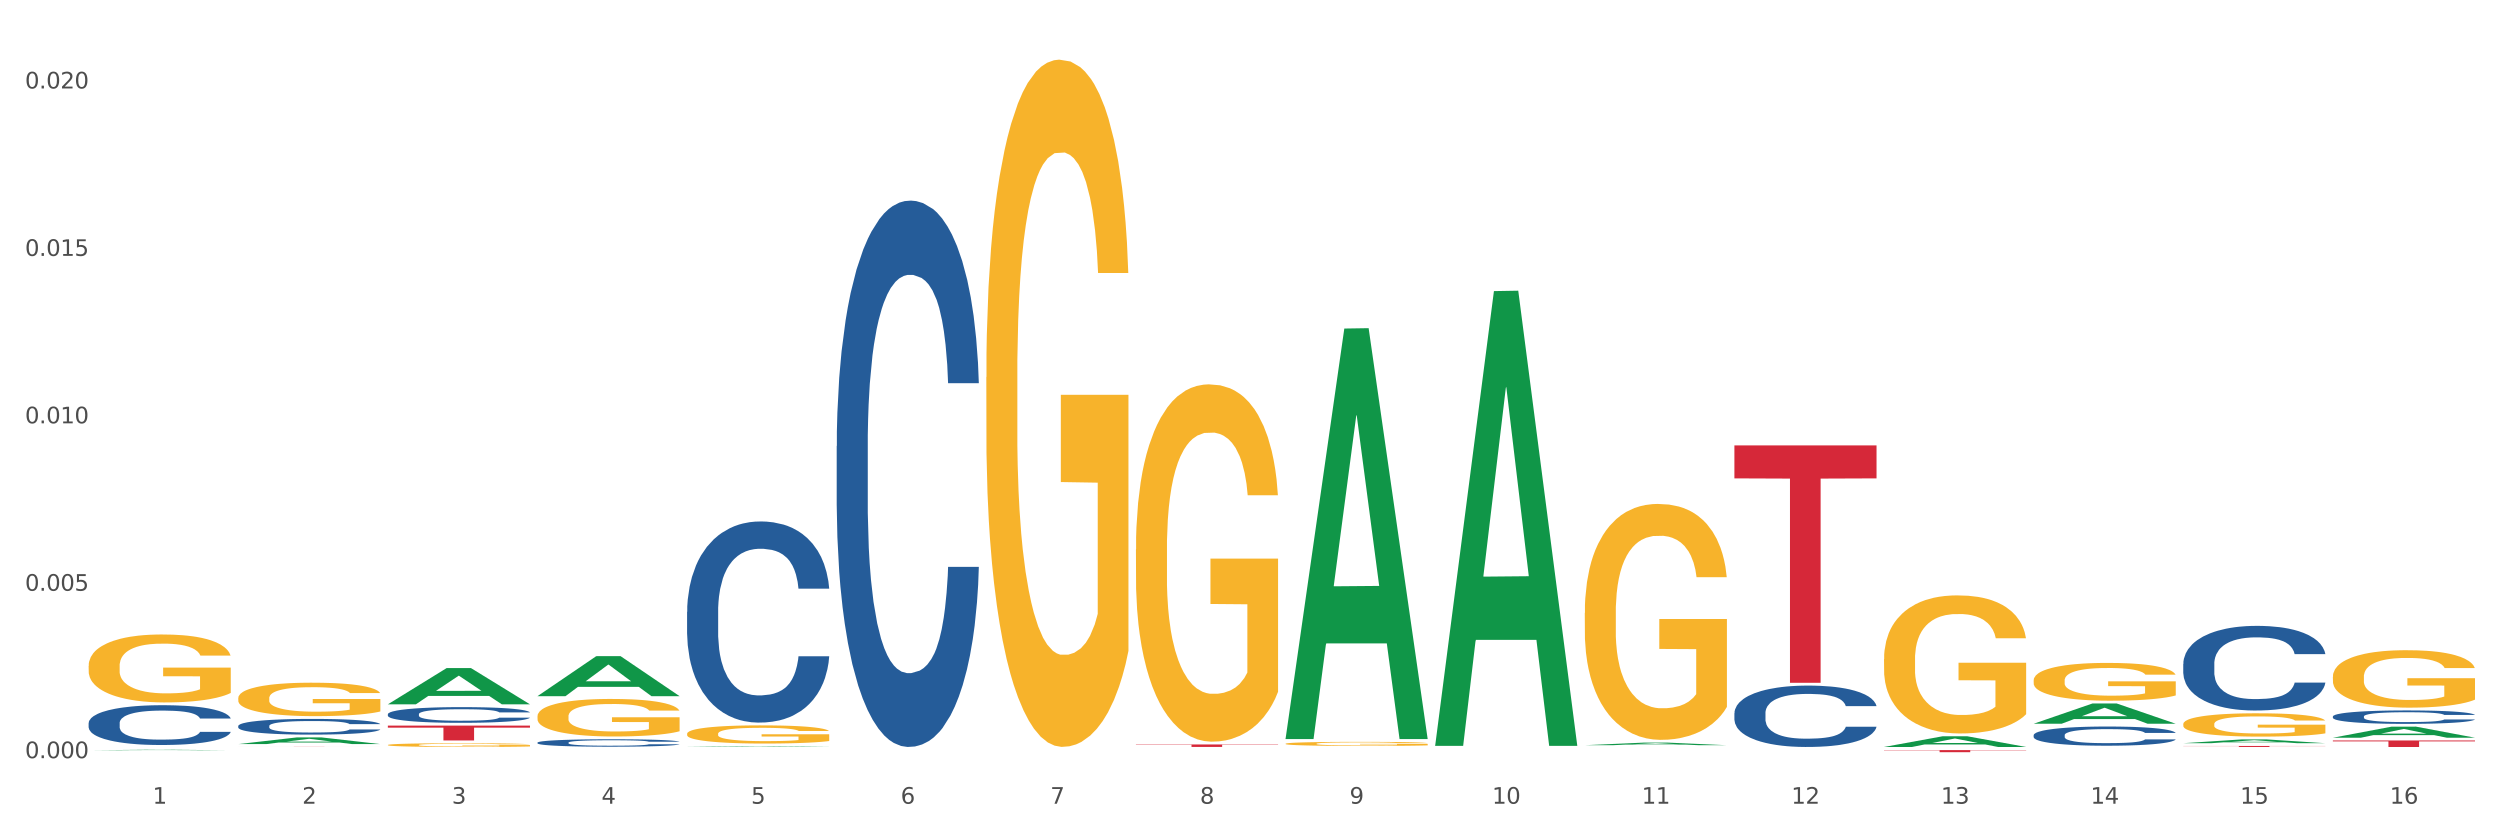 <?xml version="1.0" encoding="utf-8" standalone="no"?>
<!DOCTYPE svg PUBLIC "-//W3C//DTD SVG 1.1//EN"
  "http://www.w3.org/Graphics/SVG/1.1/DTD/svg11.dtd">
<svg xmlns:xlink="http://www.w3.org/1999/xlink" width="1080pt" height="360pt" viewBox="0 0 1080 360" xmlns="http://www.w3.org/2000/svg" version="1.1">
 <rect x="0" y="0" width="1080" height="360" fill="#333333" stroke="none"/>
 <defs>
  <style type="text/css">*{stroke-linejoin: round; stroke-linecap: butt}</style>
 </defs>
 <g id="figure_1">
  <g id="patch_1">
   <path d="M 0 360 
L 1080 360 
L 1080 0 
L 0 0 
z
" style="fill: #ffffff; stroke: #ffffff; stroke-linejoin: miter"/>
  </g>
  <g id="axes_1">
   <g id="matplotlib.axis_1">
    <g id="xtick_1">
     <g id="text_1">
      <!-- 1 -->
      <g style="fill: #4d4d4d" transform="translate(65.93 347.204) scale(0.096 -0.096)">
       <defs>
        <path id="DejaVuSans-31" d="M 794 531 
L 1825 531 
L 1825 4091 
L 703 3866 
L 703 4441 
L 1819 4666 
L 2450 4666 
L 2450 531 
L 3481 531 
L 3481 0 
L 794 0 
L 794 531 
z
" transform="scale(0.016)"/>
       </defs>
       <use xlink:href="#DejaVuSans-31"/>
      </g>
     </g>
    </g>
    <g id="xtick_2">
     <g id="text_2">
      <!-- 2 -->
      <g style="fill: #4d4d4d" transform="translate(130.565 347.204) scale(0.096 -0.096)">
       <defs>
        <path id="DejaVuSans-32" d="M 1228 531 
L 3431 531 
L 3431 0 
L 469 0 
L 469 531 
Q 828 903 1448 1529 
Q 2069 2156 2228 2338 
Q 2531 2678 2651 2914 
Q 2772 3150 2772 3378 
Q 2772 3750 2511 3984 
Q 2250 4219 1831 4219 
Q 1534 4219 1204 4116 
Q 875 4013 500 3803 
L 500 4441 
Q 881 4594 1212 4672 
Q 1544 4750 1819 4750 
Q 2544 4750 2975 4387 
Q 3406 4025 3406 3419 
Q 3406 3131 3298 2873 
Q 3191 2616 2906 2266 
Q 2828 2175 2409 1742 
Q 1991 1309 1228 531 
z
" transform="scale(0.016)"/>
       </defs>
       <use xlink:href="#DejaVuSans-32"/>
      </g>
     </g>
    </g>
    <g id="xtick_3">
     <g id="text_3">
      <!-- 3 -->
      <g style="fill: #4d4d4d" transform="translate(195.199 347.204) scale(0.096 -0.096)">
       <defs>
        <path id="DejaVuSans-33" d="M 2597 2516 
Q 3050 2419 3304 2112 
Q 3559 1806 3559 1356 
Q 3559 666 3084 287 
Q 2609 -91 1734 -91 
Q 1441 -91 1130 -33 
Q 819 25 488 141 
L 488 750 
Q 750 597 1062 519 
Q 1375 441 1716 441 
Q 2309 441 2620 675 
Q 2931 909 2931 1356 
Q 2931 1769 2642 2001 
Q 2353 2234 1838 2234 
L 1294 2234 
L 1294 2753 
L 1863 2753 
Q 2328 2753 2575 2939 
Q 2822 3125 2822 3475 
Q 2822 3834 2567 4026 
Q 2313 4219 1838 4219 
Q 1578 4219 1281 4162 
Q 984 4106 628 3988 
L 628 4550 
Q 988 4650 1302 4700 
Q 1616 4750 1894 4750 
Q 2613 4750 3031 4423 
Q 3450 4097 3450 3541 
Q 3450 3153 3228 2886 
Q 3006 2619 2597 2516 
z
" transform="scale(0.016)"/>
       </defs>
       <use xlink:href="#DejaVuSans-33"/>
      </g>
     </g>
    </g>
    <g id="xtick_4">
     <g id="text_4">
      <!-- 4 -->
      <g style="fill: #4d4d4d" transform="translate(259.833 347.204) scale(0.096 -0.096)">
       <defs>
        <path id="DejaVuSans-34" d="M 2419 4116 
L 825 1625 
L 2419 1625 
L 2419 4116 
z
M 2253 4666 
L 3047 4666 
L 3047 1625 
L 3713 1625 
L 3713 1100 
L 3047 1100 
L 3047 0 
L 2419 0 
L 2419 1100 
L 313 1100 
L 313 1709 
L 2253 4666 
z
" transform="scale(0.016)"/>
       </defs>
       <use xlink:href="#DejaVuSans-34"/>
      </g>
     </g>
    </g>
    <g id="xtick_5">
     <g id="text_5">
      <!-- 5 -->
      <g style="fill: #4d4d4d" transform="translate(324.467 347.204) scale(0.096 -0.096)">
       <defs>
        <path id="DejaVuSans-35" d="M 691 4666 
L 3169 4666 
L 3169 4134 
L 1269 4134 
L 1269 2991 
Q 1406 3038 1543 3061 
Q 1681 3084 1819 3084 
Q 2600 3084 3056 2656 
Q 3513 2228 3513 1497 
Q 3513 744 3044 326 
Q 2575 -91 1722 -91 
Q 1428 -91 1123 -41 
Q 819 9 494 109 
L 494 744 
Q 775 591 1075 516 
Q 1375 441 1709 441 
Q 2250 441 2565 725 
Q 2881 1009 2881 1497 
Q 2881 1984 2565 2268 
Q 2250 2553 1709 2553 
Q 1456 2553 1204 2497 
Q 953 2441 691 2322 
L 691 4666 
z
" transform="scale(0.016)"/>
       </defs>
       <use xlink:href="#DejaVuSans-35"/>
      </g>
     </g>
    </g>
    <g id="xtick_6">
     <g id="text_6">
      <!-- 6 -->
      <g style="fill: #4d4d4d" transform="translate(389.102 347.204) scale(0.096 -0.096)">
       <defs>
        <path id="DejaVuSans-36" d="M 2113 2584 
Q 1688 2584 1439 2293 
Q 1191 2003 1191 1497 
Q 1191 994 1439 701 
Q 1688 409 2113 409 
Q 2538 409 2786 701 
Q 3034 994 3034 1497 
Q 3034 2003 2786 2293 
Q 2538 2584 2113 2584 
z
M 3366 4563 
L 3366 3988 
Q 3128 4100 2886 4159 
Q 2644 4219 2406 4219 
Q 1781 4219 1451 3797 
Q 1122 3375 1075 2522 
Q 1259 2794 1537 2939 
Q 1816 3084 2150 3084 
Q 2853 3084 3261 2657 
Q 3669 2231 3669 1497 
Q 3669 778 3244 343 
Q 2819 -91 2113 -91 
Q 1303 -91 875 529 
Q 447 1150 447 2328 
Q 447 3434 972 4092 
Q 1497 4750 2381 4750 
Q 2619 4750 2861 4703 
Q 3103 4656 3366 4563 
z
" transform="scale(0.016)"/>
       </defs>
       <use xlink:href="#DejaVuSans-36"/>
      </g>
     </g>
    </g>
    <g id="xtick_7">
     <g id="text_7">
      <!-- 7 -->
      <g style="fill: #4d4d4d" transform="translate(453.736 347.204) scale(0.096 -0.096)">
       <defs>
        <path id="DejaVuSans-37" d="M 525 4666 
L 3525 4666 
L 3525 4397 
L 1831 0 
L 1172 0 
L 2766 4134 
L 525 4134 
L 525 4666 
z
" transform="scale(0.016)"/>
       </defs>
       <use xlink:href="#DejaVuSans-37"/>
      </g>
     </g>
    </g>
    <g id="xtick_8">
     <g id="text_8">
      <!-- 8 -->
      <g style="fill: #4d4d4d" transform="translate(518.37 347.204) scale(0.096 -0.096)">
       <defs>
        <path id="DejaVuSans-38" d="M 2034 2216 
Q 1584 2216 1326 1975 
Q 1069 1734 1069 1313 
Q 1069 891 1326 650 
Q 1584 409 2034 409 
Q 2484 409 2743 651 
Q 3003 894 3003 1313 
Q 3003 1734 2745 1975 
Q 2488 2216 2034 2216 
z
M 1403 2484 
Q 997 2584 770 2862 
Q 544 3141 544 3541 
Q 544 4100 942 4425 
Q 1341 4750 2034 4750 
Q 2731 4750 3128 4425 
Q 3525 4100 3525 3541 
Q 3525 3141 3298 2862 
Q 3072 2584 2669 2484 
Q 3125 2378 3379 2068 
Q 3634 1759 3634 1313 
Q 3634 634 3220 271 
Q 2806 -91 2034 -91 
Q 1263 -91 848 271 
Q 434 634 434 1313 
Q 434 1759 690 2068 
Q 947 2378 1403 2484 
z
M 1172 3481 
Q 1172 3119 1398 2916 
Q 1625 2713 2034 2713 
Q 2441 2713 2670 2916 
Q 2900 3119 2900 3481 
Q 2900 3844 2670 4047 
Q 2441 4250 2034 4250 
Q 1625 4250 1398 4047 
Q 1172 3844 1172 3481 
z
" transform="scale(0.016)"/>
       </defs>
       <use xlink:href="#DejaVuSans-38"/>
      </g>
     </g>
    </g>
    <g id="xtick_9">
     <g id="text_9">
      <!-- 9 -->
      <g style="fill: #4d4d4d" transform="translate(583.005 347.204) scale(0.096 -0.096)">
       <defs>
        <path id="DejaVuSans-39" d="M 703 97 
L 703 672 
Q 941 559 1184 500 
Q 1428 441 1663 441 
Q 2288 441 2617 861 
Q 2947 1281 2994 2138 
Q 2813 1869 2534 1725 
Q 2256 1581 1919 1581 
Q 1219 1581 811 2004 
Q 403 2428 403 3163 
Q 403 3881 828 4315 
Q 1253 4750 1959 4750 
Q 2769 4750 3195 4129 
Q 3622 3509 3622 2328 
Q 3622 1225 3098 567 
Q 2575 -91 1691 -91 
Q 1453 -91 1209 -44 
Q 966 3 703 97 
z
M 1959 2075 
Q 2384 2075 2632 2365 
Q 2881 2656 2881 3163 
Q 2881 3666 2632 3958 
Q 2384 4250 1959 4250 
Q 1534 4250 1286 3958 
Q 1038 3666 1038 3163 
Q 1038 2656 1286 2365 
Q 1534 2075 1959 2075 
z
" transform="scale(0.016)"/>
       </defs>
       <use xlink:href="#DejaVuSans-39"/>
      </g>
     </g>
    </g>
    <g id="xtick_10">
     <g id="text_10">
      <!-- 10 -->
      <g style="fill: #4d4d4d" transform="translate(644.585 347.204) scale(0.096 -0.096)">
       <defs>
        <path id="DejaVuSans-30" d="M 2034 4250 
Q 1547 4250 1301 3770 
Q 1056 3291 1056 2328 
Q 1056 1369 1301 889 
Q 1547 409 2034 409 
Q 2525 409 2770 889 
Q 3016 1369 3016 2328 
Q 3016 3291 2770 3770 
Q 2525 4250 2034 4250 
z
M 2034 4750 
Q 2819 4750 3233 4129 
Q 3647 3509 3647 2328 
Q 3647 1150 3233 529 
Q 2819 -91 2034 -91 
Q 1250 -91 836 529 
Q 422 1150 422 2328 
Q 422 3509 836 4129 
Q 1250 4750 2034 4750 
z
" transform="scale(0.016)"/>
       </defs>
       <use xlink:href="#DejaVuSans-31"/>
       <use xlink:href="#DejaVuSans-30" transform="translate(63.623 0)"/>
      </g>
     </g>
    </g>
    <g id="xtick_11">
     <g id="text_11">
      <!-- 11 -->
      <g style="fill: #4d4d4d" transform="translate(709.219 347.204) scale(0.096 -0.096)">
       <use xlink:href="#DejaVuSans-31"/>
       <use xlink:href="#DejaVuSans-31" transform="translate(63.623 0)"/>
      </g>
     </g>
    </g>
    <g id="xtick_12">
     <g id="text_12">
      <!-- 12 -->
      <g style="fill: #4d4d4d" transform="translate(773.854 347.204) scale(0.096 -0.096)">
       <use xlink:href="#DejaVuSans-31"/>
       <use xlink:href="#DejaVuSans-32" transform="translate(63.623 0)"/>
      </g>
     </g>
    </g>
    <g id="xtick_13">
     <g id="text_13">
      <!-- 13 -->
      <g style="fill: #4d4d4d" transform="translate(838.488 347.204) scale(0.096 -0.096)">
       <use xlink:href="#DejaVuSans-31"/>
       <use xlink:href="#DejaVuSans-33" transform="translate(63.623 0)"/>
      </g>
     </g>
    </g>
    <g id="xtick_14">
     <g id="text_14">
      <!-- 14 -->
      <g style="fill: #4d4d4d" transform="translate(903.122 347.204) scale(0.096 -0.096)">
       <use xlink:href="#DejaVuSans-31"/>
       <use xlink:href="#DejaVuSans-34" transform="translate(63.623 0)"/>
      </g>
     </g>
    </g>
    <g id="xtick_15">
     <g id="text_15">
      <!-- 15 -->
      <g style="fill: #4d4d4d" transform="translate(967.756 347.204) scale(0.096 -0.096)">
       <use xlink:href="#DejaVuSans-31"/>
       <use xlink:href="#DejaVuSans-35" transform="translate(63.623 0)"/>
      </g>
     </g>
    </g>
    <g id="xtick_16">
     <g id="text_16">
      <!-- 16 -->
      <g style="fill: #4d4d4d" transform="translate(1032.391 347.204) scale(0.096 -0.096)">
       <use xlink:href="#DejaVuSans-31"/>
       <use xlink:href="#DejaVuSans-36" transform="translate(63.623 0)"/>
      </g>
     </g>
    </g>
    <g id="xtick_17"/>
    <g id="xtick_18"/>
    <g id="xtick_19"/>
    <g id="xtick_20"/>
    <g id="xtick_21"/>
    <g id="xtick_22"/>
    <g id="xtick_23"/>
    <g id="xtick_24"/>
    <g id="xtick_25"/>
    <g id="xtick_26"/>
    <g id="xtick_27"/>
    <g id="xtick_28"/>
    <g id="xtick_29"/>
    <g id="xtick_30"/>
    <g id="xtick_31"/>
   </g>
   <g id="matplotlib.axis_2">
    <g id="ytick_1">
     <g id="text_17">
      <!-- 0.000 -->
      <g style="fill: #4d4d4d" transform="translate(10.8 327.533) scale(0.096 -0.096)">
       <defs>
        <path id="DejaVuSans-2e" d="M 684 794 
L 1344 794 
L 1344 0 
L 684 0 
L 684 794 
z
" transform="scale(0.016)"/>
       </defs>
       <use xlink:href="#DejaVuSans-30"/>
       <use xlink:href="#DejaVuSans-2e" transform="translate(63.623 0)"/>
       <use xlink:href="#DejaVuSans-30" transform="translate(95.41 0)"/>
       <use xlink:href="#DejaVuSans-30" transform="translate(159.033 0)"/>
       <use xlink:href="#DejaVuSans-30" transform="translate(222.656 0)"/>
      </g>
     </g>
    </g>
    <g id="ytick_2">
     <g id="text_18">
      <!-- 0.005 -->
      <g style="fill: #4d4d4d" transform="translate(10.8 255.205) scale(0.096 -0.096)">
       <use xlink:href="#DejaVuSans-30"/>
       <use xlink:href="#DejaVuSans-2e" transform="translate(63.623 0)"/>
       <use xlink:href="#DejaVuSans-30" transform="translate(95.41 0)"/>
       <use xlink:href="#DejaVuSans-30" transform="translate(159.033 0)"/>
       <use xlink:href="#DejaVuSans-35" transform="translate(222.656 0)"/>
      </g>
     </g>
    </g>
    <g id="ytick_3">
     <g id="text_19">
      <!-- 0.010 -->
      <g style="fill: #4d4d4d" transform="translate(10.8 182.876) scale(0.096 -0.096)">
       <use xlink:href="#DejaVuSans-30"/>
       <use xlink:href="#DejaVuSans-2e" transform="translate(63.623 0)"/>
       <use xlink:href="#DejaVuSans-30" transform="translate(95.41 0)"/>
       <use xlink:href="#DejaVuSans-31" transform="translate(159.033 0)"/>
       <use xlink:href="#DejaVuSans-30" transform="translate(222.656 0)"/>
      </g>
     </g>
    </g>
    <g id="ytick_4">
     <g id="text_20">
      <!-- 0.015 -->
      <g style="fill: #4d4d4d" transform="translate(10.8 110.548) scale(0.096 -0.096)">
       <use xlink:href="#DejaVuSans-30"/>
       <use xlink:href="#DejaVuSans-2e" transform="translate(63.623 0)"/>
       <use xlink:href="#DejaVuSans-30" transform="translate(95.41 0)"/>
       <use xlink:href="#DejaVuSans-31" transform="translate(159.033 0)"/>
       <use xlink:href="#DejaVuSans-35" transform="translate(222.656 0)"/>
      </g>
     </g>
    </g>
    <g id="ytick_5">
     <g id="text_21">
      <!-- 0.020 -->
      <g style="fill: #4d4d4d" transform="translate(10.8 38.22) scale(0.096 -0.096)">
       <use xlink:href="#DejaVuSans-30"/>
       <use xlink:href="#DejaVuSans-2e" transform="translate(63.623 0)"/>
       <use xlink:href="#DejaVuSans-30" transform="translate(95.41 0)"/>
       <use xlink:href="#DejaVuSans-32" transform="translate(159.033 0)"/>
       <use xlink:href="#DejaVuSans-30" transform="translate(222.656 0)"/>
      </g>
     </g>
    </g>
    <g id="ytick_6"/>
    <g id="ytick_7"/>
    <g id="ytick_8"/>
    <g id="ytick_9"/>
   </g>
   <g id="PolyCollection_1">
    <path d="M 38.283 324.126 
L 38.346 324.125 
L 63.667 323.886 
L 74.175 323.886 
L 99.686 324.126 
L 87.532 324.126 
L 82.024 324.07 
L 55.881 324.07 
L 55.691 324.071 
L 50.374 324.126 
L 38.283 324.126 
L 38.283 324.126 
L 59.173 324.037 
L 78.733 324.036 
L 69.048 323.937 
L 68.921 323.937 
L 68.794 323.937 
L 59.109 324.036 
L 59.173 324.037 
L 38.283 324.126 
z
" clip-path="url(#pb915120a5c)" style="fill: #109648"/>
    <path d="M 102.917 321.444 
L 102.981 321.441 
L 128.301 318.555 
L 138.809 318.553 
L 164.32 321.45 
L 152.166 321.45 
L 146.659 320.775 
L 120.515 320.775 
L 120.325 320.786 
L 115.008 321.45 
L 102.917 321.45 
L 102.917 321.444 
L 123.807 320.372 
L 143.367 320.37 
L 133.682 319.17 
L 133.555 319.165 
L 133.429 319.173 
L 123.744 320.37 
L 123.807 320.372 
L 102.917 321.444 
z
" clip-path="url(#pb915120a5c)" style="fill: #109648"/>
    <path d="M 167.552 304.251 
L 167.615 304.236 
L 192.936 288.614 
L 203.444 288.599 
L 228.954 304.281 
L 216.8 304.281 
L 211.293 300.629 
L 185.149 300.629 
L 184.96 300.688 
L 179.642 304.281 
L 167.552 304.281 
L 167.552 304.251 
L 188.441 298.45 
L 208.001 298.435 
L 198.316 291.942 
L 198.19 291.912 
L 198.063 291.956 
L 188.378 298.435 
L 188.441 298.45 
L 167.552 304.251 
z
" clip-path="url(#pb915120a5c)" style="fill: #109648"/>
    <path d="M 232.186 300.72 
L 232.249 300.704 
L 257.57 283.465 
L 268.078 283.448 
L 293.588 300.753 
L 281.435 300.753 
L 275.927 296.723 
L 249.784 296.723 
L 249.594 296.788 
L 244.276 300.753 
L 232.186 300.753 
L 232.186 300.72 
L 253.075 294.318 
L 272.636 294.302 
L 262.95 287.137 
L 262.824 287.104 
L 262.697 287.153 
L 253.012 294.302 
L 253.075 294.318 
L 232.186 300.72 
z
" clip-path="url(#pb915120a5c)" style="fill: #109648"/>
    <path d="M 296.82 322.693 
L 296.883 322.692 
L 322.204 322.409 
L 332.712 322.409 
L 358.223 322.693 
L 346.069 322.693 
L 340.562 322.627 
L 314.418 322.627 
L 314.228 322.628 
L 308.911 322.693 
L 296.82 322.693 
L 296.82 322.693 
L 317.71 322.588 
L 337.27 322.587 
L 327.585 322.47 
L 327.458 322.469 
L 327.332 322.47 
L 317.646 322.587 
L 317.71 322.588 
L 296.82 322.693 
z
" clip-path="url(#pb915120a5c)" style="fill: #109648"/>
    <path d="M 555.357 318.955 
L 555.421 318.788 
L 580.741 141.932 
L 591.249 141.765 
L 616.76 319.288 
L 604.606 319.288 
L 599.099 277.95 
L 572.955 277.95 
L 572.765 278.616 
L 567.448 319.288 
L 555.357 319.288 
L 555.357 318.955 
L 576.247 253.28 
L 595.807 253.113 
L 586.122 179.604 
L 585.995 179.27 
L 585.869 179.77 
L 576.184 253.113 
L 576.247 253.28 
L 555.357 318.955 
z
" clip-path="url(#pb915120a5c)" style="fill: #109648"/>
    <path d="M 167.552 313.454 
L 228.954 313.454 
L 228.954 314.349 
L 204.801 314.355 
L 204.801 319.89 
L 191.56 319.89 
L 191.56 314.355 
L 167.552 314.349 
L 167.552 313.461 
L 167.552 313.454 
z
" clip-path="url(#pb915120a5c)" style="fill: #d62839"/>
    <path d="M 490.723 321.6 
L 552.126 321.6 
L 552.126 321.749 
L 527.972 321.75 
L 527.972 322.676 
L 514.731 322.676 
L 514.731 321.75 
L 490.723 321.749 
L 490.723 321.601 
L 490.723 321.6 
z
" clip-path="url(#pb915120a5c)" style="fill: #d62839"/>
    <path d="M 361.454 192.713 
L 361.527 192.498 
L 361.527 186.462 
L 361.745 178.271 
L 362.543 163.182 
L 363.559 151.758 
L 365.301 138.393 
L 366.245 132.789 
L 367.479 126.538 
L 370.019 116.407 
L 372.922 107.784 
L 374.954 103.042 
L 376.479 100.024 
L 379.89 94.635 
L 381.849 92.264 
L 383.882 90.324 
L 385.624 89.031 
L 388.527 87.522 
L 390.849 86.875 
L 393.535 86.66 
L 395.785 86.875 
L 398.761 87.738 
L 403.115 90.324 
L 404.785 91.833 
L 407.035 94.42 
L 409.357 97.869 
L 411.244 101.318 
L 413.422 106.275 
L 415.672 112.742 
L 417.849 120.933 
L 419.373 128.478 
L 420.607 136.453 
L 421.696 146.153 
L 422.494 156.715 
L 422.857 165.553 
L 409.575 165.553 
L 409.212 157.578 
L 408.486 148.955 
L 407.76 143.135 
L 406.962 138.393 
L 405.728 133.004 
L 404.64 129.555 
L 402.825 125.46 
L 401.156 122.873 
L 399.777 121.364 
L 398.107 120.071 
L 394.551 118.778 
L 392.011 118.778 
L 390.414 119.209 
L 388.454 120.287 
L 386.785 121.795 
L 384.825 124.382 
L 383.301 127.184 
L 381.777 130.849 
L 380.906 133.435 
L 379.599 138.178 
L 378.728 142.058 
L 377.567 148.74 
L 376.914 153.482 
L 375.753 165.769 
L 375.245 174.822 
L 375.027 181.073 
L 374.882 187.971 
L 374.882 221.598 
L 375.317 236.687 
L 375.68 243.153 
L 376.261 250.482 
L 377.349 259.967 
L 378.946 269.235 
L 380.616 275.918 
L 381.995 280.013 
L 383.301 283.031 
L 384.607 285.402 
L 386.204 287.558 
L 387.511 288.851 
L 389.47 290.144 
L 391.793 290.791 
L 393.607 290.791 
L 397.309 289.713 
L 398.978 288.635 
L 400.575 287.127 
L 402.317 284.755 
L 403.696 282.169 
L 404.494 280.229 
L 405.801 276.133 
L 406.817 271.822 
L 407.688 266.864 
L 408.268 262.553 
L 408.922 256.087 
L 409.43 248.758 
L 409.575 244.878 
L 422.857 244.878 
L 422.567 252.638 
L 422.059 260.182 
L 421.043 270.313 
L 420.244 276.133 
L 419.01 283.247 
L 417.704 289.282 
L 415.889 295.964 
L 414.22 300.922 
L 412.478 305.233 
L 410.591 309.113 
L 407.18 314.502 
L 405.946 316.011 
L 403.333 318.598 
L 401.301 320.107 
L 398.325 321.616 
L 395.277 322.478 
L 392.083 322.693 
L 389.253 322.262 
L 386.132 320.969 
L 384.172 319.676 
L 381.995 317.736 
L 379.454 314.718 
L 377.059 311.053 
L 374.809 306.742 
L 372.704 301.784 
L 370.745 296.18 
L 368.204 286.911 
L 366.317 277.858 
L 364.938 269.451 
L 363.995 262.338 
L 363.051 253.284 
L 362.543 247.033 
L 361.745 231.944 
L 361.454 217.933 
L 361.454 192.713 
z
" clip-path="url(#pb915120a5c)" style="fill: #255c99"/>
    <path d="M 749.26 192.402 
L 810.663 192.402 
L 810.663 206.658 
L 786.509 206.754 
L 786.509 294.983 
L 773.268 294.983 
L 773.268 206.754 
L 749.26 206.658 
L 749.26 192.499 
L 749.26 192.402 
z
" clip-path="url(#pb915120a5c)" style="fill: #d62839"/>
    <path d="M 813.895 324.042 
L 875.297 324.042 
L 875.297 324.168 
L 851.143 324.169 
L 851.143 324.95 
L 837.903 324.95 
L 837.903 324.169 
L 813.895 324.168 
L 813.895 324.043 
L 813.895 324.042 
z
" clip-path="url(#pb915120a5c)" style="fill: #d62839"/>
    <path d="M 943.163 322.256 
L 1004.566 322.256 
L 1004.566 322.317 
L 980.412 322.318 
L 980.412 322.693 
L 967.171 322.693 
L 967.171 322.318 
L 943.163 322.317 
L 943.163 322.257 
L 943.163 322.256 
z
" clip-path="url(#pb915120a5c)" style="fill: #d62839"/>
    <path d="M 878.529 317.583 
L 878.601 317.576 
L 878.601 317.364 
L 878.819 317.076 
L 879.618 316.546 
L 880.634 316.144 
L 882.376 315.675 
L 883.319 315.478 
L 884.553 315.258 
L 887.093 314.902 
L 889.996 314.599 
L 892.029 314.432 
L 893.553 314.326 
L 896.964 314.137 
L 898.924 314.054 
L 900.956 313.985 
L 902.698 313.94 
L 905.601 313.887 
L 907.924 313.864 
L 910.609 313.857 
L 912.859 313.864 
L 915.835 313.895 
L 920.19 313.985 
L 921.859 314.039 
L 924.109 314.129 
L 926.432 314.251 
L 928.319 314.372 
L 930.496 314.546 
L 932.746 314.773 
L 934.923 315.061 
L 936.448 315.326 
L 937.681 315.606 
L 938.77 315.947 
L 939.569 316.318 
L 939.931 316.629 
L 926.649 316.629 
L 926.286 316.349 
L 925.561 316.046 
L 924.835 315.841 
L 924.036 315.675 
L 922.803 315.485 
L 921.714 315.364 
L 919.899 315.22 
L 918.23 315.129 
L 916.851 315.076 
L 915.182 315.031 
L 911.625 314.985 
L 909.085 314.985 
L 907.488 315 
L 905.529 315.038 
L 903.859 315.091 
L 901.9 315.182 
L 900.375 315.281 
L 898.851 315.41 
L 897.98 315.5 
L 896.674 315.667 
L 895.803 315.803 
L 894.642 316.038 
L 893.988 316.205 
L 892.827 316.637 
L 892.319 316.955 
L 892.101 317.174 
L 891.956 317.417 
L 891.956 318.598 
L 892.392 319.129 
L 892.754 319.356 
L 893.335 319.613 
L 894.424 319.947 
L 896.021 320.272 
L 897.69 320.507 
L 899.069 320.651 
L 900.375 320.757 
L 901.682 320.841 
L 903.279 320.916 
L 904.585 320.962 
L 906.545 321.007 
L 908.867 321.03 
L 910.682 321.03 
L 914.383 320.992 
L 916.053 320.954 
L 917.649 320.901 
L 919.391 320.818 
L 920.77 320.727 
L 921.569 320.659 
L 922.875 320.515 
L 923.891 320.363 
L 924.762 320.189 
L 925.343 320.038 
L 925.996 319.81 
L 926.504 319.553 
L 926.649 319.417 
L 939.931 319.417 
L 939.641 319.689 
L 939.133 319.954 
L 938.117 320.31 
L 937.319 320.515 
L 936.085 320.765 
L 934.778 320.977 
L 932.964 321.212 
L 931.294 321.386 
L 929.552 321.537 
L 927.665 321.674 
L 924.254 321.863 
L 923.02 321.916 
L 920.407 322.007 
L 918.375 322.06 
L 915.399 322.113 
L 912.351 322.143 
L 909.158 322.151 
L 906.327 322.136 
L 903.206 322.09 
L 901.246 322.045 
L 899.069 321.977 
L 896.529 321.871 
L 894.134 321.742 
L 891.884 321.59 
L 889.779 321.416 
L 887.819 321.219 
L 885.279 320.894 
L 883.392 320.575 
L 882.013 320.28 
L 881.069 320.03 
L 880.126 319.712 
L 879.618 319.492 
L 878.819 318.962 
L 878.529 318.47 
L 878.529 317.583 
z
" clip-path="url(#pb915120a5c)" style="fill: #255c99"/>
    <path d="M 749.26 308.09 
L 749.333 308.066 
L 749.333 307.388 
L 749.551 306.468 
L 750.349 304.773 
L 751.365 303.489 
L 753.107 301.988 
L 754.051 301.358 
L 755.284 300.656 
L 757.825 299.518 
L 760.728 298.549 
L 762.76 298.016 
L 764.284 297.677 
L 767.696 297.072 
L 769.655 296.805 
L 771.687 296.587 
L 773.429 296.442 
L 776.333 296.273 
L 778.655 296.2 
L 781.341 296.176 
L 783.591 296.2 
L 786.566 296.297 
L 790.921 296.587 
L 792.59 296.757 
L 794.84 297.047 
L 797.163 297.435 
L 799.05 297.822 
L 801.227 298.379 
L 803.477 299.106 
L 805.655 300.026 
L 807.179 300.874 
L 808.413 301.77 
L 809.502 302.86 
L 810.3 304.046 
L 810.663 305.039 
L 797.381 305.039 
L 797.018 304.143 
L 796.292 303.174 
L 795.566 302.52 
L 794.768 301.988 
L 793.534 301.382 
L 792.445 300.995 
L 790.631 300.535 
L 788.961 300.244 
L 787.582 300.075 
L 785.913 299.929 
L 782.357 299.784 
L 779.816 299.784 
L 778.22 299.832 
L 776.26 299.953 
L 774.591 300.123 
L 772.631 300.414 
L 771.107 300.728 
L 769.583 301.14 
L 768.712 301.431 
L 767.405 301.964 
L 766.534 302.399 
L 765.373 303.15 
L 764.72 303.683 
L 763.558 305.063 
L 763.05 306.08 
L 762.833 306.783 
L 762.688 307.558 
L 762.688 311.335 
L 763.123 313.031 
L 763.486 313.757 
L 764.067 314.581 
L 765.155 315.646 
L 766.752 316.687 
L 768.421 317.438 
L 769.8 317.898 
L 771.107 318.237 
L 772.413 318.504 
L 774.01 318.746 
L 775.316 318.891 
L 777.276 319.037 
L 779.599 319.109 
L 781.413 319.109 
L 785.115 318.988 
L 786.784 318.867 
L 788.381 318.697 
L 790.123 318.431 
L 791.502 318.14 
L 792.3 317.923 
L 793.607 317.462 
L 794.623 316.978 
L 795.494 316.421 
L 796.074 315.937 
L 796.727 315.21 
L 797.236 314.387 
L 797.381 313.951 
L 810.663 313.951 
L 810.373 314.823 
L 809.864 315.67 
L 808.848 316.809 
L 808.05 317.462 
L 806.816 318.262 
L 805.51 318.94 
L 803.695 319.69 
L 802.026 320.247 
L 800.284 320.732 
L 798.397 321.168 
L 794.986 321.773 
L 793.752 321.943 
L 791.139 322.233 
L 789.107 322.403 
L 786.131 322.572 
L 783.082 322.669 
L 779.889 322.693 
L 777.058 322.645 
L 773.937 322.5 
L 771.978 322.354 
L 769.8 322.136 
L 767.26 321.797 
L 764.865 321.386 
L 762.615 320.901 
L 760.51 320.344 
L 758.55 319.715 
L 756.01 318.673 
L 754.123 317.656 
L 752.744 316.712 
L 751.801 315.913 
L 750.857 314.895 
L 750.349 314.193 
L 749.551 312.498 
L 749.26 310.924 
L 749.26 308.09 
z
" clip-path="url(#pb915120a5c)" style="fill: #255c99"/>
    <path d="M 943.163 286.806 
L 943.236 286.773 
L 943.236 285.838 
L 943.453 284.569 
L 944.252 282.231 
L 945.268 280.46 
L 947.01 278.389 
L 947.953 277.521 
L 949.187 276.552 
L 951.728 274.983 
L 954.631 273.647 
L 956.663 272.912 
L 958.187 272.444 
L 961.598 271.609 
L 963.558 271.242 
L 965.59 270.941 
L 967.332 270.741 
L 970.235 270.507 
L 972.558 270.407 
L 975.243 270.373 
L 977.493 270.407 
L 980.469 270.54 
L 984.824 270.941 
L 986.493 271.175 
L 988.743 271.576 
L 991.066 272.11 
L 992.953 272.645 
L 995.13 273.413 
L 997.38 274.415 
L 999.558 275.684 
L 1001.082 276.853 
L 1002.316 278.089 
L 1003.404 279.592 
L 1004.203 281.229 
L 1004.566 282.598 
L 991.284 282.598 
L 990.921 281.362 
L 990.195 280.026 
L 989.469 279.124 
L 988.671 278.389 
L 987.437 277.554 
L 986.348 277.02 
L 984.534 276.385 
L 982.864 275.985 
L 981.485 275.751 
L 979.816 275.55 
L 976.26 275.35 
L 973.719 275.35 
L 972.122 275.417 
L 970.163 275.584 
L 968.494 275.818 
L 966.534 276.218 
L 965.01 276.653 
L 963.485 277.22 
L 962.615 277.621 
L 961.308 278.356 
L 960.437 278.957 
L 959.276 279.993 
L 958.623 280.728 
L 957.461 282.631 
L 956.953 284.034 
L 956.736 285.003 
L 956.59 286.072 
L 956.59 291.282 
L 957.026 293.62 
L 957.389 294.622 
L 957.969 295.758 
L 959.058 297.227 
L 960.655 298.663 
L 962.324 299.699 
L 963.703 300.333 
L 965.01 300.801 
L 966.316 301.168 
L 967.913 301.502 
L 969.219 301.703 
L 971.179 301.903 
L 973.502 302.003 
L 975.316 302.003 
L 979.018 301.836 
L 980.687 301.669 
L 982.284 301.436 
L 984.026 301.068 
L 985.405 300.667 
L 986.203 300.367 
L 987.509 299.732 
L 988.526 299.064 
L 989.397 298.296 
L 989.977 297.628 
L 990.63 296.626 
L 991.138 295.49 
L 991.284 294.889 
L 1004.566 294.889 
L 1004.275 296.092 
L 1003.767 297.261 
L 1002.751 298.83 
L 1001.953 299.732 
L 1000.719 300.834 
L 999.413 301.77 
L 997.598 302.805 
L 995.929 303.573 
L 994.187 304.241 
L 992.3 304.842 
L 988.888 305.677 
L 987.655 305.911 
L 985.042 306.312 
L 983.009 306.546 
L 980.034 306.78 
L 976.985 306.913 
L 973.792 306.947 
L 970.961 306.88 
L 967.84 306.679 
L 965.881 306.479 
L 963.703 306.178 
L 961.163 305.711 
L 958.768 305.143 
L 956.518 304.475 
L 954.413 303.707 
L 952.453 302.838 
L 949.913 301.402 
L 948.026 299.999 
L 946.647 298.697 
L 945.703 297.595 
L 944.76 296.192 
L 944.252 295.223 
L 943.453 292.885 
L 943.163 290.714 
L 943.163 286.806 
z
" clip-path="url(#pb915120a5c)" style="fill: #255c99"/>
    <path d="M 1007.797 309.514 
L 1007.87 309.508 
L 1007.87 309.36 
L 1008.088 309.158 
L 1008.886 308.787 
L 1009.902 308.506 
L 1011.644 308.177 
L 1012.588 308.039 
L 1013.822 307.885 
L 1016.362 307.636 
L 1019.265 307.423 
L 1021.297 307.307 
L 1022.821 307.232 
L 1026.233 307.1 
L 1028.192 307.041 
L 1030.225 306.994 
L 1031.967 306.962 
L 1034.87 306.925 
L 1037.192 306.909 
L 1039.878 306.903 
L 1042.128 306.909 
L 1045.103 306.93 
L 1049.458 306.994 
L 1051.128 307.031 
L 1053.378 307.094 
L 1055.7 307.179 
L 1057.587 307.264 
L 1059.765 307.386 
L 1062.015 307.545 
L 1064.192 307.747 
L 1065.716 307.933 
L 1066.95 308.129 
L 1068.039 308.368 
L 1068.837 308.628 
L 1069.2 308.845 
L 1055.918 308.845 
L 1055.555 308.649 
L 1054.829 308.437 
L 1054.103 308.293 
L 1053.305 308.177 
L 1052.071 308.044 
L 1050.982 307.959 
L 1049.168 307.858 
L 1047.499 307.795 
L 1046.12 307.758 
L 1044.45 307.726 
L 1040.894 307.694 
L 1038.354 307.694 
L 1036.757 307.705 
L 1034.797 307.731 
L 1033.128 307.768 
L 1031.168 307.832 
L 1029.644 307.901 
L 1028.12 307.991 
L 1027.249 308.055 
L 1025.942 308.171 
L 1025.071 308.267 
L 1023.91 308.431 
L 1023.257 308.548 
L 1022.096 308.851 
L 1021.588 309.073 
L 1021.37 309.227 
L 1021.225 309.397 
L 1021.225 310.225 
L 1021.66 310.596 
L 1022.023 310.755 
L 1022.604 310.936 
L 1023.692 311.169 
L 1025.289 311.397 
L 1026.959 311.562 
L 1028.338 311.662 
L 1029.644 311.737 
L 1030.95 311.795 
L 1032.547 311.848 
L 1033.854 311.88 
L 1035.813 311.912 
L 1038.136 311.928 
L 1039.95 311.928 
L 1043.652 311.901 
L 1045.321 311.875 
L 1046.918 311.838 
L 1048.66 311.779 
L 1050.039 311.716 
L 1050.837 311.668 
L 1052.144 311.567 
L 1053.16 311.461 
L 1054.031 311.339 
L 1054.611 311.233 
L 1055.265 311.074 
L 1055.773 310.893 
L 1055.918 310.798 
L 1069.2 310.798 
L 1068.91 310.989 
L 1068.402 311.174 
L 1067.386 311.424 
L 1066.587 311.567 
L 1065.353 311.742 
L 1064.047 311.891 
L 1062.232 312.055 
L 1060.563 312.177 
L 1058.821 312.283 
L 1056.934 312.379 
L 1053.523 312.511 
L 1052.289 312.548 
L 1049.676 312.612 
L 1047.644 312.649 
L 1044.668 312.686 
L 1041.62 312.708 
L 1038.426 312.713 
L 1035.596 312.702 
L 1032.475 312.67 
L 1030.515 312.639 
L 1028.338 312.591 
L 1025.797 312.517 
L 1023.402 312.426 
L 1021.152 312.32 
L 1019.047 312.198 
L 1017.088 312.06 
L 1014.547 311.832 
L 1012.66 311.609 
L 1011.281 311.402 
L 1010.338 311.227 
L 1009.394 311.005 
L 1008.886 310.851 
L 1008.088 310.479 
L 1007.797 310.134 
L 1007.797 309.514 
z
" clip-path="url(#pb915120a5c)" style="fill: #255c99"/>
    <path d="M 426.089 162.96 
L 426.161 162.689 
L 426.161 152.928 
L 426.306 144.522 
L 427.031 124.186 
L 428.119 107.375 
L 428.916 98.427 
L 429.713 91.106 
L 430.656 83.785 
L 431.816 76.193 
L 433.918 65.076 
L 435.223 59.382 
L 436.818 53.417 
L 439.718 44.74 
L 441.82 39.859 
L 443.995 35.792 
L 447.547 30.911 
L 449.867 28.742 
L 452.332 27.115 
L 455.304 26.031 
L 457.551 25.759 
L 462.481 26.573 
L 466.686 29.013 
L 468.715 30.911 
L 471.325 34.165 
L 472.703 36.334 
L 474.95 40.673 
L 477.27 46.367 
L 478.865 51.247 
L 481.257 60.466 
L 483.069 69.685 
L 484.737 81.074 
L 485.606 88.937 
L 486.259 96.258 
L 486.839 104.663 
L 487.419 117.95 
L 474.37 117.95 
L 473.862 108.459 
L 473.065 99.512 
L 471.905 90.835 
L 470.89 85.412 
L 469.15 78.633 
L 467.555 74.295 
L 465.888 71.041 
L 463.858 68.33 
L 462.263 66.974 
L 460.016 65.889 
L 455.594 66.16 
L 452.622 68.33 
L 450.592 71.041 
L 449.287 73.481 
L 448.127 76.193 
L 446.822 79.989 
L 445.3 85.683 
L 444.212 90.835 
L 443.125 97.342 
L 442.255 103.85 
L 441.458 111.442 
L 440.805 119.577 
L 440.298 127.982 
L 439.863 138.286 
L 439.5 155.368 
L 439.5 192.515 
L 439.645 200.921 
L 440.008 212.038 
L 440.443 220.443 
L 441.168 230.476 
L 441.82 237.255 
L 443.052 247.016 
L 444.43 255.15 
L 445.517 260.302 
L 446.605 264.64 
L 448.489 270.606 
L 450.592 275.486 
L 452.404 278.469 
L 454.869 281.18 
L 456.536 282.265 
L 457.986 282.807 
L 461.538 282.807 
L 464.076 281.994 
L 466.903 280.096 
L 469.078 277.656 
L 470.89 274.673 
L 472.92 269.792 
L 474.225 265.183 
L 474.225 208.513 
L 458.276 208.242 
L 458.276 170.552 
L 487.491 170.552 
L 487.491 281.18 
L 486.259 286.875 
L 484.882 292.026 
L 483.432 296.636 
L 481.257 302.33 
L 478.647 307.753 
L 476.327 311.549 
L 473.862 314.803 
L 470.963 317.785 
L 467.193 320.497 
L 464.873 321.581 
L 461.973 322.395 
L 458.566 322.666 
L 455.594 322.124 
L 452.694 320.768 
L 449.649 318.328 
L 446.677 314.803 
L 444.43 311.278 
L 442.182 306.939 
L 439.79 301.245 
L 437.905 295.822 
L 436.455 290.942 
L 434.861 284.705 
L 433.121 276.571 
L 431.816 269.25 
L 430.656 261.658 
L 429.424 251.897 
L 428.554 243.491 
L 427.684 232.916 
L 427.176 225.053 
L 426.596 212.851 
L 426.161 195.769 
L 426.089 162.96 
z
" clip-path="url(#pb915120a5c)" style="fill: #f7b32b"/>
    <path d="M 490.723 237.368 
L 490.796 237.227 
L 490.796 232.151 
L 490.941 227.781 
L 491.665 217.207 
L 492.753 208.466 
L 493.55 203.813 
L 494.348 200.007 
L 495.29 196.2 
L 496.45 192.253 
L 498.552 186.472 
L 499.857 183.512 
L 501.452 180.41 
L 504.352 175.898 
L 506.454 173.361 
L 508.629 171.246 
L 512.181 168.708 
L 514.501 167.58 
L 516.966 166.735 
L 519.938 166.171 
L 522.186 166.03 
L 527.115 166.453 
L 531.32 167.721 
L 533.35 168.708 
L 535.959 170.4 
L 537.337 171.528 
L 539.584 173.784 
L 541.904 176.744 
L 543.499 179.282 
L 545.891 184.076 
L 547.703 188.869 
L 549.371 194.79 
L 550.241 198.879 
L 550.893 202.685 
L 551.473 207.056 
L 552.053 213.964 
L 539.004 213.964 
L 538.497 209.03 
L 537.699 204.377 
L 536.539 199.866 
L 535.524 197.046 
L 533.785 193.521 
L 532.19 191.266 
L 530.522 189.574 
L 528.493 188.164 
L 526.898 187.459 
L 524.65 186.895 
L 520.228 187.036 
L 517.256 188.164 
L 515.226 189.574 
L 513.921 190.843 
L 512.761 192.253 
L 511.456 194.226 
L 509.934 197.187 
L 508.847 199.866 
L 507.759 203.249 
L 506.889 206.633 
L 506.092 210.581 
L 505.439 214.81 
L 504.932 219.181 
L 504.497 224.538 
L 504.134 233.42 
L 504.134 252.735 
L 504.279 257.105 
L 504.642 262.886 
L 505.077 267.256 
L 505.802 272.473 
L 506.454 275.997 
L 507.687 281.073 
L 509.064 285.302 
L 510.152 287.981 
L 511.239 290.237 
L 513.124 293.338 
L 515.226 295.876 
L 517.038 297.427 
L 519.503 298.837 
L 521.171 299.4 
L 522.621 299.682 
L 526.173 299.682 
L 528.71 299.259 
L 531.537 298.273 
L 533.712 297.004 
L 535.524 295.453 
L 537.554 292.915 
L 538.859 290.518 
L 538.859 261.053 
L 522.91 260.912 
L 522.91 241.315 
L 552.126 241.315 
L 552.126 298.837 
L 550.893 301.797 
L 549.516 304.476 
L 548.066 306.873 
L 545.891 309.833 
L 543.281 312.653 
L 540.962 314.627 
L 538.497 316.319 
L 535.597 317.869 
L 531.827 319.279 
L 529.507 319.843 
L 526.608 320.266 
L 523.2 320.407 
L 520.228 320.125 
L 517.328 319.42 
L 514.284 318.151 
L 511.311 316.319 
L 509.064 314.486 
L 506.817 312.23 
L 504.424 309.269 
L 502.54 306.45 
L 501.09 303.912 
L 499.495 300.669 
L 497.755 296.44 
L 496.45 292.633 
L 495.29 288.686 
L 494.058 283.61 
L 493.188 279.24 
L 492.318 273.741 
L 491.81 269.653 
L 491.231 263.309 
L 490.796 254.427 
L 490.723 237.368 
z
" clip-path="url(#pb915120a5c)" style="fill: #f7b32b"/>
    <path d="M 555.357 321.298 
L 555.43 321.296 
L 555.43 321.238 
L 555.575 321.188 
L 556.3 321.067 
L 557.387 320.967 
L 558.185 320.913 
L 558.982 320.87 
L 559.924 320.826 
L 561.084 320.781 
L 563.187 320.715 
L 564.492 320.681 
L 566.086 320.645 
L 568.986 320.594 
L 571.089 320.565 
L 573.263 320.54 
L 576.816 320.511 
L 579.135 320.498 
L 581.6 320.489 
L 584.573 320.482 
L 586.82 320.481 
L 591.749 320.486 
L 595.954 320.5 
L 597.984 320.511 
L 600.594 320.531 
L 601.971 320.544 
L 604.218 320.57 
L 606.538 320.603 
L 608.133 320.632 
L 610.525 320.687 
L 612.338 320.742 
L 614.005 320.81 
L 614.875 320.857 
L 615.528 320.901 
L 616.107 320.951 
L 616.687 321.03 
L 603.638 321.03 
L 603.131 320.973 
L 602.334 320.92 
L 601.174 320.868 
L 600.159 320.836 
L 598.419 320.796 
L 596.824 320.77 
L 595.157 320.75 
L 593.127 320.734 
L 591.532 320.726 
L 589.285 320.72 
L 584.862 320.721 
L 581.89 320.734 
L 579.86 320.75 
L 578.555 320.765 
L 577.396 320.781 
L 576.091 320.804 
L 574.568 320.838 
L 573.481 320.868 
L 572.393 320.907 
L 571.524 320.946 
L 570.726 320.991 
L 570.074 321.039 
L 569.566 321.09 
L 569.131 321.151 
L 568.769 321.253 
L 568.769 321.474 
L 568.914 321.524 
L 569.276 321.59 
L 569.711 321.64 
L 570.436 321.7 
L 571.089 321.74 
L 572.321 321.798 
L 573.698 321.847 
L 574.786 321.878 
L 575.873 321.903 
L 577.758 321.939 
L 579.86 321.968 
L 581.673 321.986 
L 584.138 322.002 
L 585.805 322.008 
L 587.255 322.012 
L 590.807 322.012 
L 593.344 322.007 
L 596.172 321.995 
L 598.346 321.981 
L 600.159 321.963 
L 602.189 321.934 
L 603.494 321.907 
L 603.494 321.569 
L 587.545 321.568 
L 587.545 321.343 
L 616.76 321.343 
L 616.76 322.002 
L 615.528 322.036 
L 614.15 322.067 
L 612.7 322.094 
L 610.525 322.128 
L 607.916 322.16 
L 605.596 322.183 
L 603.131 322.202 
L 600.231 322.22 
L 596.462 322.236 
L 594.142 322.243 
L 591.242 322.247 
L 587.835 322.249 
L 584.862 322.246 
L 581.963 322.238 
L 578.918 322.223 
L 575.946 322.202 
L 573.698 322.181 
L 571.451 322.155 
L 569.059 322.121 
L 567.174 322.089 
L 565.724 322.06 
L 564.129 322.023 
L 562.389 321.974 
L 561.084 321.931 
L 559.924 321.886 
L 558.692 321.828 
L 557.822 321.777 
L 556.952 321.714 
L 556.445 321.668 
L 555.865 321.595 
L 555.43 321.493 
L 555.357 321.298 
z
" clip-path="url(#pb915120a5c)" style="fill: #f7b32b"/>
    <path d="M 684.626 264.792 
L 684.698 264.699 
L 684.698 261.348 
L 684.843 258.463 
L 685.568 251.482 
L 686.656 245.711 
L 687.453 242.639 
L 688.251 240.126 
L 689.193 237.613 
L 690.353 235.007 
L 692.455 231.191 
L 693.76 229.236 
L 695.355 227.188 
L 698.255 224.21 
L 700.357 222.534 
L 702.532 221.138 
L 706.084 219.463 
L 708.404 218.718 
L 710.869 218.16 
L 713.841 217.787 
L 716.088 217.694 
L 721.018 217.973 
L 725.223 218.811 
L 727.253 219.463 
L 729.862 220.58 
L 731.24 221.324 
L 733.487 222.814 
L 735.807 224.768 
L 737.402 226.444 
L 739.794 229.608 
L 741.606 232.773 
L 743.274 236.682 
L 744.144 239.382 
L 744.796 241.895 
L 745.376 244.78 
L 745.956 249.341 
L 732.907 249.341 
L 732.4 246.083 
L 731.602 243.012 
L 730.442 240.033 
L 729.427 238.172 
L 727.687 235.845 
L 726.093 234.355 
L 724.425 233.238 
L 722.395 232.308 
L 720.801 231.842 
L 718.553 231.47 
L 714.131 231.563 
L 711.159 232.308 
L 709.129 233.238 
L 707.824 234.076 
L 706.664 235.007 
L 705.359 236.31 
L 703.837 238.265 
L 702.749 240.033 
L 701.662 242.267 
L 700.792 244.501 
L 699.995 247.107 
L 699.342 249.9 
L 698.835 252.785 
L 698.4 256.322 
L 698.037 262.186 
L 698.037 274.938 
L 698.182 277.823 
L 698.545 281.64 
L 698.98 284.525 
L 699.705 287.969 
L 700.357 290.296 
L 701.59 293.647 
L 702.967 296.439 
L 704.054 298.208 
L 705.142 299.697 
L 707.027 301.745 
L 709.129 303.42 
L 710.941 304.444 
L 713.406 305.375 
L 715.074 305.747 
L 716.523 305.933 
L 720.076 305.933 
L 722.613 305.654 
L 725.44 305.003 
L 727.615 304.165 
L 729.427 303.141 
L 731.457 301.466 
L 732.762 299.883 
L 732.762 280.43 
L 716.813 280.337 
L 716.813 267.399 
L 746.029 267.399 
L 746.029 305.375 
L 744.796 307.33 
L 743.419 309.098 
L 741.969 310.68 
L 739.794 312.635 
L 737.184 314.497 
L 734.864 315.8 
L 732.4 316.917 
L 729.5 317.941 
L 725.73 318.871 
L 723.41 319.244 
L 720.511 319.523 
L 717.103 319.616 
L 714.131 319.43 
L 711.231 318.964 
L 708.187 318.127 
L 705.214 316.917 
L 702.967 315.707 
L 700.72 314.217 
L 698.327 312.263 
L 696.442 310.401 
L 694.993 308.726 
L 693.398 306.585 
L 691.658 303.793 
L 690.353 301.279 
L 689.193 298.673 
L 687.961 295.322 
L 687.091 292.437 
L 686.221 288.807 
L 685.713 286.107 
L 685.133 281.919 
L 684.698 276.055 
L 684.626 264.792 
z
" clip-path="url(#pb915120a5c)" style="fill: #f7b32b"/>
    <path d="M 813.895 284.772 
L 813.967 284.718 
L 813.967 282.756 
L 814.112 281.068 
L 814.837 276.981 
L 815.924 273.603 
L 816.722 271.806 
L 817.519 270.335 
L 818.462 268.864 
L 819.622 267.338 
L 821.724 265.104 
L 823.029 263.96 
L 824.624 262.762 
L 827.523 261.018 
L 829.626 260.037 
L 831.801 259.22 
L 835.353 258.24 
L 837.673 257.804 
L 840.137 257.477 
L 843.11 257.259 
L 845.357 257.204 
L 850.287 257.368 
L 854.491 257.858 
L 856.521 258.24 
L 859.131 258.893 
L 860.508 259.329 
L 862.756 260.201 
L 865.075 261.345 
L 866.67 262.326 
L 869.063 264.178 
L 870.875 266.03 
L 872.542 268.319 
L 873.412 269.899 
L 874.065 271.37 
L 874.645 273.059 
L 875.225 275.728 
L 862.176 275.728 
L 861.668 273.821 
L 860.871 272.024 
L 859.711 270.28 
L 858.696 269.19 
L 856.956 267.828 
L 855.361 266.957 
L 853.694 266.303 
L 851.664 265.758 
L 850.069 265.486 
L 847.822 265.268 
L 843.4 265.322 
L 840.427 265.758 
L 838.398 266.303 
L 837.093 266.793 
L 835.933 267.338 
L 834.628 268.101 
L 833.105 269.245 
L 832.018 270.28 
L 830.931 271.588 
L 830.061 272.895 
L 829.263 274.421 
L 828.611 276.055 
L 828.103 277.744 
L 827.668 279.814 
L 827.306 283.247 
L 827.306 290.711 
L 827.451 292.4 
L 827.813 294.634 
L 828.248 296.323 
L 828.973 298.338 
L 829.626 299.7 
L 830.858 301.662 
L 832.236 303.296 
L 833.323 304.331 
L 834.41 305.203 
L 836.295 306.402 
L 838.398 307.382 
L 840.21 307.982 
L 842.675 308.527 
L 844.342 308.744 
L 845.792 308.853 
L 849.344 308.853 
L 851.881 308.69 
L 854.709 308.309 
L 856.884 307.818 
L 858.696 307.219 
L 860.726 306.238 
L 862.031 305.312 
L 862.031 293.925 
L 846.082 293.871 
L 846.082 286.298 
L 875.297 286.298 
L 875.297 308.527 
L 874.065 309.671 
L 872.687 310.706 
L 871.237 311.632 
L 869.063 312.776 
L 866.453 313.866 
L 864.133 314.629 
L 861.668 315.282 
L 858.768 315.882 
L 854.999 316.426 
L 852.679 316.644 
L 849.779 316.808 
L 846.372 316.862 
L 843.4 316.753 
L 840.5 316.481 
L 837.455 315.991 
L 834.483 315.282 
L 832.236 314.574 
L 829.988 313.702 
L 827.596 312.558 
L 825.711 311.469 
L 824.261 310.488 
L 822.666 309.235 
L 820.926 307.6 
L 819.622 306.129 
L 818.462 304.604 
L 817.229 302.642 
L 816.359 300.954 
L 815.489 298.829 
L 814.982 297.249 
L 814.402 294.797 
L 813.967 291.365 
L 813.895 284.772 
z
" clip-path="url(#pb915120a5c)" style="fill: #f7b32b"/>
    <path d="M 878.529 293.924 
L 878.601 293.909 
L 878.601 293.372 
L 878.746 292.91 
L 879.471 291.791 
L 880.559 290.866 
L 881.356 290.374 
L 882.154 289.971 
L 883.096 289.568 
L 884.256 289.15 
L 886.358 288.539 
L 887.663 288.225 
L 889.258 287.897 
L 892.158 287.42 
L 894.26 287.151 
L 896.435 286.928 
L 899.987 286.659 
L 902.307 286.54 
L 904.772 286.45 
L 907.744 286.39 
L 909.991 286.376 
L 914.921 286.42 
L 919.126 286.555 
L 921.155 286.659 
L 923.765 286.838 
L 925.143 286.957 
L 927.39 287.196 
L 929.71 287.509 
L 931.305 287.778 
L 933.697 288.285 
L 935.509 288.792 
L 937.177 289.419 
L 938.047 289.851 
L 938.699 290.254 
L 939.279 290.717 
L 939.859 291.448 
L 926.81 291.448 
L 926.303 290.926 
L 925.505 290.433 
L 924.345 289.956 
L 923.33 289.658 
L 921.59 289.285 
L 919.996 289.046 
L 918.328 288.867 
L 916.298 288.718 
L 914.703 288.643 
L 912.456 288.583 
L 908.034 288.598 
L 905.062 288.718 
L 903.032 288.867 
L 901.727 289.001 
L 900.567 289.15 
L 899.262 289.359 
L 897.74 289.672 
L 896.652 289.956 
L 895.565 290.314 
L 894.695 290.672 
L 893.898 291.09 
L 893.245 291.537 
L 892.738 292 
L 892.303 292.567 
L 891.94 293.506 
L 891.94 295.55 
L 892.085 296.013 
L 892.448 296.624 
L 892.883 297.087 
L 893.608 297.639 
L 894.26 298.012 
L 895.492 298.549 
L 896.87 298.996 
L 897.957 299.28 
L 899.045 299.518 
L 900.93 299.847 
L 903.032 300.115 
L 904.844 300.279 
L 907.309 300.428 
L 908.976 300.488 
L 910.426 300.518 
L 913.978 300.518 
L 916.516 300.473 
L 919.343 300.369 
L 921.518 300.235 
L 923.33 300.07 
L 925.36 299.802 
L 926.665 299.548 
L 926.665 296.43 
L 910.716 296.415 
L 910.716 294.342 
L 939.931 294.342 
L 939.931 300.428 
L 938.699 300.742 
L 937.322 301.025 
L 935.872 301.279 
L 933.697 301.592 
L 931.087 301.89 
L 928.767 302.099 
L 926.303 302.278 
L 923.403 302.442 
L 919.633 302.592 
L 917.313 302.651 
L 914.413 302.696 
L 911.006 302.711 
L 908.034 302.681 
L 905.134 302.607 
L 902.089 302.472 
L 899.117 302.278 
L 896.87 302.084 
L 894.623 301.846 
L 892.23 301.532 
L 890.345 301.234 
L 888.895 300.966 
L 887.301 300.622 
L 885.561 300.175 
L 884.256 299.772 
L 883.096 299.354 
L 881.864 298.817 
L 880.994 298.355 
L 880.124 297.773 
L 879.616 297.34 
L 879.036 296.669 
L 878.601 295.729 
L 878.529 293.924 
z
" clip-path="url(#pb915120a5c)" style="fill: #f7b32b"/>
    <path d="M 296.82 316.989 
L 296.893 316.982 
L 296.893 316.723 
L 297.038 316.501 
L 297.763 315.962 
L 298.85 315.517 
L 299.647 315.28 
L 300.445 315.087 
L 301.387 314.893 
L 302.547 314.692 
L 304.65 314.398 
L 305.954 314.247 
L 307.549 314.089 
L 310.449 313.859 
L 312.551 313.73 
L 314.726 313.622 
L 318.278 313.493 
L 320.598 313.436 
L 323.063 313.393 
L 326.035 313.364 
L 328.283 313.357 
L 333.212 313.378 
L 337.417 313.443 
L 339.447 313.493 
L 342.057 313.579 
L 343.434 313.637 
L 345.681 313.752 
L 348.001 313.902 
L 349.596 314.032 
L 351.988 314.276 
L 353.801 314.52 
L 355.468 314.821 
L 356.338 315.029 
L 356.99 315.223 
L 357.57 315.446 
L 358.15 315.797 
L 345.101 315.797 
L 344.594 315.546 
L 343.796 315.309 
L 342.637 315.079 
L 341.622 314.936 
L 339.882 314.756 
L 338.287 314.642 
L 336.619 314.555 
L 334.59 314.484 
L 332.995 314.448 
L 330.747 314.419 
L 326.325 314.426 
L 323.353 314.484 
L 321.323 314.555 
L 320.018 314.62 
L 318.858 314.692 
L 317.554 314.792 
L 316.031 314.943 
L 314.944 315.079 
L 313.856 315.252 
L 312.986 315.424 
L 312.189 315.625 
L 311.536 315.84 
L 311.029 316.063 
L 310.594 316.336 
L 310.232 316.788 
L 310.232 317.771 
L 310.377 317.994 
L 310.739 318.288 
L 311.174 318.51 
L 311.899 318.776 
L 312.551 318.955 
L 313.784 319.214 
L 315.161 319.429 
L 316.249 319.566 
L 317.336 319.68 
L 319.221 319.838 
L 321.323 319.967 
L 323.136 320.046 
L 325.6 320.118 
L 327.268 320.147 
L 328.718 320.161 
L 332.27 320.161 
L 334.807 320.14 
L 337.634 320.089 
L 339.809 320.025 
L 341.622 319.946 
L 343.651 319.817 
L 344.956 319.695 
L 344.956 318.195 
L 329.008 318.187 
L 329.008 317.19 
L 358.223 317.19 
L 358.223 320.118 
L 356.99 320.269 
L 355.613 320.405 
L 354.163 320.527 
L 351.988 320.678 
L 349.378 320.822 
L 347.059 320.922 
L 344.594 321.008 
L 341.694 321.087 
L 337.924 321.159 
L 335.605 321.188 
L 332.705 321.209 
L 329.298 321.216 
L 326.325 321.202 
L 323.426 321.166 
L 320.381 321.102 
L 317.409 321.008 
L 315.161 320.915 
L 312.914 320.8 
L 310.522 320.649 
L 308.637 320.506 
L 307.187 320.377 
L 305.592 320.212 
L 303.852 319.996 
L 302.547 319.802 
L 301.387 319.601 
L 300.155 319.343 
L 299.285 319.12 
L 298.415 318.841 
L 297.908 318.632 
L 297.328 318.309 
L 296.893 317.857 
L 296.82 316.989 
z
" clip-path="url(#pb915120a5c)" style="fill: #f7b32b"/>
    <path d="M 232.186 309.441 
L 232.258 309.426 
L 232.258 308.893 
L 232.403 308.433 
L 233.128 307.322 
L 234.216 306.404 
L 235.013 305.915 
L 235.811 305.515 
L 236.753 305.115 
L 237.913 304.7 
L 240.015 304.093 
L 241.32 303.782 
L 242.915 303.456 
L 245.815 302.982 
L 247.917 302.715 
L 250.092 302.493 
L 253.644 302.227 
L 255.964 302.108 
L 258.429 302.019 
L 261.401 301.96 
L 263.648 301.945 
L 268.578 301.99 
L 272.783 302.123 
L 274.812 302.227 
L 277.422 302.404 
L 278.8 302.523 
L 281.047 302.76 
L 283.367 303.071 
L 284.962 303.338 
L 287.354 303.841 
L 289.166 304.345 
L 290.834 304.967 
L 291.704 305.397 
L 292.356 305.797 
L 292.936 306.256 
L 293.516 306.982 
L 280.467 306.982 
L 279.96 306.463 
L 279.162 305.974 
L 278.002 305.5 
L 276.987 305.204 
L 275.247 304.834 
L 273.653 304.597 
L 271.985 304.419 
L 269.955 304.271 
L 268.36 304.197 
L 266.113 304.137 
L 261.691 304.152 
L 258.719 304.271 
L 256.689 304.419 
L 255.384 304.552 
L 254.224 304.7 
L 252.919 304.908 
L 251.397 305.219 
L 250.309 305.5 
L 249.222 305.856 
L 248.352 306.211 
L 247.555 306.626 
L 246.902 307.071 
L 246.395 307.53 
L 245.96 308.093 
L 245.597 309.026 
L 245.597 311.055 
L 245.742 311.515 
L 246.105 312.122 
L 246.54 312.581 
L 247.265 313.129 
L 247.917 313.5 
L 249.15 314.033 
L 250.527 314.477 
L 251.614 314.759 
L 252.702 314.996 
L 254.587 315.322 
L 256.689 315.588 
L 258.501 315.751 
L 260.966 315.899 
L 262.633 315.959 
L 264.083 315.988 
L 267.636 315.988 
L 270.173 315.944 
L 273 315.84 
L 275.175 315.707 
L 276.987 315.544 
L 279.017 315.277 
L 280.322 315.025 
L 280.322 311.929 
L 264.373 311.915 
L 264.373 309.855 
L 293.588 309.855 
L 293.588 315.899 
L 292.356 316.21 
L 290.979 316.492 
L 289.529 316.744 
L 287.354 317.055 
L 284.744 317.351 
L 282.424 317.558 
L 279.96 317.736 
L 277.06 317.899 
L 273.29 318.047 
L 270.97 318.107 
L 268.071 318.151 
L 264.663 318.166 
L 261.691 318.136 
L 258.791 318.062 
L 255.746 317.929 
L 252.774 317.736 
L 250.527 317.544 
L 248.28 317.307 
L 245.887 316.996 
L 244.002 316.699 
L 242.553 316.433 
L 240.958 316.092 
L 239.218 315.648 
L 237.913 315.248 
L 236.753 314.833 
L 235.521 314.3 
L 234.651 313.84 
L 233.781 313.263 
L 233.273 312.833 
L 232.693 312.166 
L 232.258 311.233 
L 232.186 309.441 
z
" clip-path="url(#pb915120a5c)" style="fill: #f7b32b"/>
    <path d="M 167.552 308.523 
L 167.624 308.517 
L 167.624 308.344 
L 167.842 308.108 
L 168.64 307.674 
L 169.656 307.345 
L 171.398 306.961 
L 172.342 306.8 
L 173.576 306.62 
L 176.116 306.329 
L 179.019 306.081 
L 181.051 305.944 
L 182.576 305.857 
L 185.987 305.702 
L 187.947 305.634 
L 189.979 305.578 
L 191.721 305.541 
L 194.624 305.498 
L 196.946 305.479 
L 199.632 305.473 
L 201.882 305.479 
L 204.858 305.504 
L 209.212 305.578 
L 210.882 305.622 
L 213.132 305.696 
L 215.454 305.795 
L 217.341 305.895 
L 219.519 306.037 
L 221.769 306.223 
L 223.946 306.459 
L 225.47 306.676 
L 226.704 306.905 
L 227.793 307.184 
L 228.591 307.488 
L 228.954 307.742 
L 215.672 307.742 
L 215.309 307.513 
L 214.583 307.265 
L 213.858 307.097 
L 213.059 306.961 
L 211.825 306.806 
L 210.737 306.707 
L 208.922 306.589 
L 207.253 306.515 
L 205.874 306.471 
L 204.204 306.434 
L 200.648 306.397 
L 198.108 306.397 
L 196.511 306.409 
L 194.551 306.44 
L 192.882 306.484 
L 190.922 306.558 
L 189.398 306.639 
L 187.874 306.744 
L 187.003 306.818 
L 185.697 306.955 
L 184.826 307.066 
L 183.664 307.259 
L 183.011 307.395 
L 181.85 307.748 
L 181.342 308.009 
L 181.124 308.189 
L 180.979 308.387 
L 180.979 309.354 
L 181.414 309.788 
L 181.777 309.974 
L 182.358 310.185 
L 183.447 310.458 
L 185.043 310.724 
L 186.713 310.917 
L 188.092 311.034 
L 189.398 311.121 
L 190.705 311.189 
L 192.301 311.251 
L 193.608 311.289 
L 195.567 311.326 
L 197.89 311.344 
L 199.704 311.344 
L 203.406 311.313 
L 205.075 311.282 
L 206.672 311.239 
L 208.414 311.171 
L 209.793 311.096 
L 210.591 311.041 
L 211.898 310.923 
L 212.914 310.799 
L 213.785 310.656 
L 214.366 310.532 
L 215.019 310.346 
L 215.527 310.135 
L 215.672 310.024 
L 228.954 310.024 
L 228.664 310.247 
L 228.156 310.464 
L 227.14 310.755 
L 226.341 310.923 
L 225.107 311.127 
L 223.801 311.301 
L 221.987 311.493 
L 220.317 311.636 
L 218.575 311.76 
L 216.688 311.871 
L 213.277 312.026 
L 212.043 312.07 
L 209.43 312.144 
L 207.398 312.188 
L 204.422 312.231 
L 201.374 312.256 
L 198.18 312.262 
L 195.35 312.25 
L 192.229 312.212 
L 190.269 312.175 
L 188.092 312.119 
L 185.551 312.033 
L 183.156 311.927 
L 180.906 311.803 
L 178.801 311.661 
L 176.842 311.499 
L 174.302 311.233 
L 172.414 310.972 
L 171.035 310.731 
L 170.092 310.526 
L 169.148 310.266 
L 168.64 310.086 
L 167.842 309.652 
L 167.552 309.249 
L 167.552 308.523 
z
" clip-path="url(#pb915120a5c)" style="fill: #255c99"/>
    <path d="M 232.186 320.806 
L 232.258 320.803 
L 232.258 320.721 
L 232.476 320.609 
L 233.275 320.403 
L 234.291 320.247 
L 236.033 320.064 
L 236.976 319.988 
L 238.21 319.903 
L 240.75 319.764 
L 243.654 319.647 
L 245.686 319.582 
L 247.21 319.541 
L 250.621 319.467 
L 252.581 319.435 
L 254.613 319.408 
L 256.355 319.391 
L 259.258 319.37 
L 261.581 319.361 
L 264.266 319.358 
L 266.516 319.361 
L 269.492 319.373 
L 273.847 319.408 
L 275.516 319.429 
L 277.766 319.464 
L 280.089 319.511 
L 281.976 319.558 
L 284.153 319.626 
L 286.403 319.714 
L 288.58 319.826 
L 290.105 319.929 
L 291.338 320.038 
L 292.427 320.17 
L 293.226 320.315 
L 293.588 320.435 
L 280.306 320.435 
L 279.943 320.326 
L 279.218 320.209 
L 278.492 320.129 
L 277.693 320.064 
L 276.46 319.991 
L 275.371 319.944 
L 273.556 319.888 
L 271.887 319.853 
L 270.508 319.832 
L 268.839 319.814 
L 265.282 319.797 
L 262.742 319.797 
L 261.145 319.803 
L 259.186 319.817 
L 257.516 319.838 
L 255.557 319.873 
L 254.032 319.911 
L 252.508 319.961 
L 251.637 319.997 
L 250.331 320.061 
L 249.46 320.114 
L 248.299 320.206 
L 247.645 320.27 
L 246.484 320.438 
L 245.976 320.562 
L 245.758 320.647 
L 245.613 320.741 
L 245.613 321.2 
L 246.049 321.406 
L 246.412 321.494 
L 246.992 321.594 
L 248.081 321.724 
L 249.678 321.85 
L 251.347 321.941 
L 252.726 321.997 
L 254.032 322.039 
L 255.339 322.071 
L 256.936 322.1 
L 258.242 322.118 
L 260.202 322.136 
L 262.524 322.144 
L 264.339 322.144 
L 268.04 322.13 
L 269.71 322.115 
L 271.306 322.094 
L 273.048 322.062 
L 274.427 322.027 
L 275.226 322 
L 276.532 321.944 
L 277.548 321.886 
L 278.419 321.818 
L 279 321.759 
L 279.653 321.671 
L 280.161 321.571 
L 280.306 321.518 
L 293.588 321.518 
L 293.298 321.624 
L 292.79 321.727 
L 291.774 321.865 
L 290.976 321.944 
L 289.742 322.041 
L 288.435 322.124 
L 286.621 322.215 
L 284.951 322.283 
L 283.21 322.342 
L 281.322 322.395 
L 277.911 322.468 
L 276.677 322.489 
L 274.064 322.524 
L 272.032 322.545 
L 269.056 322.565 
L 266.008 322.577 
L 262.815 322.58 
L 259.984 322.574 
L 256.863 322.556 
L 254.903 322.539 
L 252.726 322.512 
L 250.186 322.471 
L 247.791 322.421 
L 245.541 322.362 
L 243.436 322.294 
L 241.476 322.218 
L 238.936 322.091 
L 237.049 321.968 
L 235.67 321.853 
L 234.726 321.756 
L 233.783 321.633 
L 233.275 321.547 
L 232.476 321.341 
L 232.186 321.15 
L 232.186 320.806 
z
" clip-path="url(#pb915120a5c)" style="fill: #255c99"/>
    <path d="M 296.82 264.31 
L 296.893 264.231 
L 296.893 262.009 
L 297.11 258.993 
L 297.909 253.438 
L 298.925 249.232 
L 300.667 244.311 
L 301.61 242.248 
L 302.844 239.947 
L 305.385 236.217 
L 308.288 233.042 
L 310.32 231.296 
L 311.844 230.185 
L 315.255 228.201 
L 317.215 227.328 
L 319.247 226.614 
L 320.989 226.138 
L 323.892 225.582 
L 326.215 225.344 
L 328.9 225.265 
L 331.15 225.344 
L 334.126 225.662 
L 338.481 226.614 
L 340.15 227.17 
L 342.4 228.122 
L 344.723 229.392 
L 346.61 230.661 
L 348.787 232.487 
L 351.037 234.867 
L 353.215 237.883 
L 354.739 240.661 
L 355.973 243.597 
L 357.061 247.168 
L 357.86 251.057 
L 358.223 254.311 
L 344.941 254.311 
L 344.578 251.374 
L 343.852 248.2 
L 343.126 246.057 
L 342.328 244.311 
L 341.094 242.327 
L 340.005 241.058 
L 338.191 239.55 
L 336.521 238.597 
L 335.142 238.042 
L 333.473 237.566 
L 329.917 237.09 
L 327.376 237.09 
L 325.78 237.248 
L 323.82 237.645 
L 322.151 238.201 
L 320.191 239.153 
L 318.667 240.185 
L 317.143 241.534 
L 316.272 242.486 
L 314.965 244.232 
L 314.094 245.66 
L 312.933 248.121 
L 312.28 249.867 
L 311.118 254.39 
L 310.61 257.723 
L 310.393 260.025 
L 310.247 262.564 
L 310.247 274.944 
L 310.683 280.5 
L 311.046 282.88 
L 311.626 285.579 
L 312.715 289.07 
L 314.312 292.483 
L 315.981 294.943 
L 317.36 296.451 
L 318.667 297.562 
L 319.973 298.435 
L 321.57 299.229 
L 322.876 299.705 
L 324.836 300.181 
L 327.159 300.419 
L 328.973 300.419 
L 332.675 300.022 
L 334.344 299.625 
L 335.941 299.07 
L 337.683 298.197 
L 339.062 297.245 
L 339.86 296.53 
L 341.166 295.022 
L 342.183 293.435 
L 343.054 291.61 
L 343.634 290.023 
L 344.287 287.642 
L 344.795 284.944 
L 344.941 283.515 
L 358.223 283.515 
L 357.932 286.372 
L 357.424 289.15 
L 356.408 292.88 
L 355.61 295.022 
L 354.376 297.641 
L 353.07 299.863 
L 351.255 302.324 
L 349.586 304.149 
L 347.844 305.736 
L 345.957 307.165 
L 342.546 309.149 
L 341.312 309.704 
L 338.699 310.656 
L 336.667 311.212 
L 333.691 311.767 
L 330.642 312.085 
L 327.449 312.164 
L 324.618 312.006 
L 321.497 311.529 
L 319.538 311.053 
L 317.36 310.339 
L 314.82 309.228 
L 312.425 307.879 
L 310.175 306.292 
L 308.07 304.466 
L 306.11 302.403 
L 303.57 298.991 
L 301.683 295.657 
L 300.304 292.562 
L 299.36 289.943 
L 298.417 286.61 
L 297.909 284.309 
L 297.11 278.754 
L 296.82 273.595 
L 296.82 264.31 
z
" clip-path="url(#pb915120a5c)" style="fill: #255c99"/>
    <path d="M 38.283 287.662 
L 38.355 287.636 
L 38.355 286.67 
L 38.5 285.839 
L 39.225 283.828 
L 40.313 282.166 
L 41.11 281.281 
L 41.908 280.557 
L 42.85 279.833 
L 44.01 279.082 
L 46.112 277.982 
L 47.417 277.419 
L 49.012 276.829 
L 51.912 275.971 
L 54.014 275.489 
L 56.189 275.086 
L 59.741 274.604 
L 62.061 274.389 
L 64.526 274.228 
L 67.498 274.121 
L 69.745 274.094 
L 74.675 274.175 
L 78.88 274.416 
L 80.91 274.604 
L 83.519 274.926 
L 84.897 275.14 
L 87.144 275.569 
L 89.464 276.132 
L 91.059 276.615 
L 93.451 277.527 
L 95.263 278.438 
L 96.931 279.565 
L 97.801 280.342 
L 98.453 281.066 
L 99.033 281.897 
L 99.613 283.211 
L 86.564 283.211 
L 86.057 282.273 
L 85.259 281.388 
L 84.099 280.53 
L 83.084 279.994 
L 81.345 279.323 
L 79.75 278.894 
L 78.082 278.572 
L 76.052 278.304 
L 74.458 278.17 
L 72.21 278.063 
L 67.788 278.09 
L 64.816 278.304 
L 62.786 278.572 
L 61.481 278.814 
L 60.321 279.082 
L 59.016 279.457 
L 57.494 280.02 
L 56.407 280.53 
L 55.319 281.173 
L 54.449 281.817 
L 53.652 282.568 
L 52.999 283.372 
L 52.492 284.203 
L 52.057 285.222 
L 51.694 286.912 
L 51.694 290.585 
L 51.839 291.416 
L 52.202 292.516 
L 52.637 293.347 
L 53.362 294.339 
L 54.014 295.01 
L 55.247 295.975 
L 56.624 296.779 
L 57.711 297.289 
L 58.799 297.718 
L 60.684 298.308 
L 62.786 298.79 
L 64.598 299.085 
L 67.063 299.354 
L 68.731 299.461 
L 70.18 299.514 
L 73.733 299.514 
L 76.27 299.434 
L 79.097 299.246 
L 81.272 299.005 
L 83.084 298.71 
L 85.114 298.227 
L 86.419 297.772 
L 86.419 292.167 
L 70.47 292.14 
L 70.47 288.413 
L 99.686 288.413 
L 99.686 299.354 
L 98.453 299.917 
L 97.076 300.426 
L 95.626 300.882 
L 93.451 301.445 
L 90.841 301.981 
L 88.521 302.357 
L 86.057 302.679 
L 83.157 302.974 
L 79.387 303.242 
L 77.067 303.349 
L 74.168 303.429 
L 70.76 303.456 
L 67.788 303.403 
L 64.888 303.268 
L 61.844 303.027 
L 58.871 302.679 
L 56.624 302.33 
L 54.377 301.901 
L 51.984 301.338 
L 50.1 300.802 
L 48.65 300.319 
L 47.055 299.702 
L 45.315 298.898 
L 44.01 298.174 
L 42.85 297.423 
L 41.618 296.458 
L 40.748 295.626 
L 39.878 294.581 
L 39.37 293.803 
L 38.79 292.596 
L 38.355 290.907 
L 38.283 287.662 
z
" clip-path="url(#pb915120a5c)" style="fill: #f7b32b"/>
    <path d="M 102.917 301.601 
L 102.99 301.587 
L 102.99 301.112 
L 103.135 300.703 
L 103.86 299.714 
L 104.947 298.895 
L 105.745 298.46 
L 106.542 298.104 
L 107.484 297.747 
L 108.644 297.378 
L 110.747 296.837 
L 112.052 296.56 
L 113.646 296.269 
L 116.546 295.847 
L 118.649 295.61 
L 120.823 295.412 
L 124.376 295.174 
L 126.695 295.068 
L 129.16 294.989 
L 132.132 294.936 
L 134.38 294.923 
L 139.309 294.963 
L 143.514 295.082 
L 145.544 295.174 
L 148.154 295.332 
L 149.531 295.438 
L 151.778 295.649 
L 154.098 295.926 
L 155.693 296.164 
L 158.085 296.612 
L 159.898 297.061 
L 161.565 297.615 
L 162.435 297.998 
L 163.087 298.354 
L 163.667 298.763 
L 164.247 299.41 
L 151.198 299.41 
L 150.691 298.948 
L 149.894 298.513 
L 148.734 298.09 
L 147.719 297.827 
L 145.979 297.497 
L 144.384 297.285 
L 142.717 297.127 
L 140.687 296.995 
L 139.092 296.929 
L 136.845 296.876 
L 132.422 296.89 
L 129.45 296.995 
L 127.42 297.127 
L 126.115 297.246 
L 124.956 297.378 
L 123.651 297.563 
L 122.128 297.84 
L 121.041 298.09 
L 119.953 298.407 
L 119.083 298.724 
L 118.286 299.093 
L 117.634 299.489 
L 117.126 299.898 
L 116.691 300.4 
L 116.329 301.231 
L 116.329 303.039 
L 116.474 303.448 
L 116.836 303.989 
L 117.271 304.398 
L 117.996 304.887 
L 118.649 305.216 
L 119.881 305.692 
L 121.258 306.087 
L 122.346 306.338 
L 123.433 306.549 
L 125.318 306.84 
L 127.42 307.077 
L 129.233 307.222 
L 131.697 307.354 
L 133.365 307.407 
L 134.815 307.433 
L 138.367 307.433 
L 140.904 307.394 
L 143.732 307.302 
L 145.906 307.183 
L 147.719 307.038 
L 149.749 306.8 
L 151.053 306.576 
L 151.053 303.818 
L 135.105 303.804 
L 135.105 301.97 
L 164.32 301.97 
L 164.32 307.354 
L 163.087 307.631 
L 161.71 307.882 
L 160.26 308.106 
L 158.085 308.384 
L 155.476 308.648 
L 153.156 308.832 
L 150.691 308.991 
L 147.791 309.136 
L 144.022 309.268 
L 141.702 309.321 
L 138.802 309.36 
L 135.395 309.373 
L 132.422 309.347 
L 129.523 309.281 
L 126.478 309.162 
L 123.506 308.991 
L 121.258 308.819 
L 119.011 308.608 
L 116.619 308.331 
L 114.734 308.067 
L 113.284 307.829 
L 111.689 307.526 
L 109.949 307.13 
L 108.644 306.774 
L 107.484 306.404 
L 106.252 305.929 
L 105.382 305.52 
L 104.512 305.005 
L 104.005 304.623 
L 103.425 304.029 
L 102.99 303.197 
L 102.917 301.601 
z
" clip-path="url(#pb915120a5c)" style="fill: #f7b32b"/>
    <path d="M 167.552 321.827 
L 167.624 321.825 
L 167.624 321.772 
L 167.769 321.727 
L 168.494 321.617 
L 169.581 321.525 
L 170.379 321.477 
L 171.176 321.437 
L 172.119 321.397 
L 173.279 321.356 
L 175.381 321.296 
L 176.686 321.265 
L 178.281 321.233 
L 181.18 321.186 
L 183.283 321.159 
L 185.458 321.137 
L 189.01 321.111 
L 191.33 321.099 
L 193.794 321.09 
L 196.767 321.084 
L 199.014 321.083 
L 203.944 321.087 
L 208.148 321.1 
L 210.178 321.111 
L 212.788 321.128 
L 214.165 321.14 
L 216.413 321.164 
L 218.732 321.194 
L 220.327 321.221 
L 222.72 321.271 
L 224.532 321.321 
L 226.199 321.383 
L 227.069 321.425 
L 227.722 321.465 
L 228.302 321.511 
L 228.882 321.583 
L 215.833 321.583 
L 215.325 321.531 
L 214.528 321.483 
L 213.368 321.436 
L 212.353 321.406 
L 210.613 321.369 
L 209.018 321.346 
L 207.351 321.328 
L 205.321 321.314 
L 203.726 321.306 
L 201.479 321.3 
L 197.057 321.302 
L 194.084 321.314 
L 192.055 321.328 
L 190.75 321.342 
L 189.59 321.356 
L 188.285 321.377 
L 186.763 321.408 
L 185.675 321.436 
L 184.588 321.471 
L 183.718 321.506 
L 182.92 321.547 
L 182.268 321.592 
L 181.76 321.637 
L 181.325 321.693 
L 180.963 321.786 
L 180.963 321.987 
L 181.108 322.033 
L 181.47 322.093 
L 181.905 322.139 
L 182.63 322.193 
L 183.283 322.23 
L 184.515 322.283 
L 185.893 322.327 
L 186.98 322.355 
L 188.067 322.379 
L 189.952 322.411 
L 192.055 322.437 
L 193.867 322.454 
L 196.332 322.468 
L 197.999 322.474 
L 199.449 322.477 
L 203.001 322.477 
L 205.539 322.473 
L 208.366 322.462 
L 210.541 322.449 
L 212.353 322.433 
L 214.383 322.406 
L 215.688 322.381 
L 215.688 322.074 
L 199.739 322.073 
L 199.739 321.868 
L 228.954 321.868 
L 228.954 322.468 
L 227.722 322.499 
L 226.344 322.527 
L 224.894 322.552 
L 222.72 322.583 
L 220.11 322.612 
L 217.79 322.633 
L 215.325 322.651 
L 212.425 322.667 
L 208.656 322.682 
L 206.336 322.687 
L 203.436 322.692 
L 200.029 322.693 
L 197.057 322.69 
L 194.157 322.683 
L 191.112 322.67 
L 188.14 322.651 
L 185.893 322.632 
L 183.645 322.608 
L 181.253 322.577 
L 179.368 322.548 
L 177.918 322.521 
L 176.323 322.487 
L 174.584 322.443 
L 173.279 322.404 
L 172.119 322.362 
L 170.886 322.309 
L 170.016 322.264 
L 169.146 322.206 
L 168.639 322.164 
L 168.059 322.098 
L 167.624 322.005 
L 167.552 321.827 
z
" clip-path="url(#pb915120a5c)" style="fill: #f7b32b"/>
    <path d="M 102.917 313.619 
L 102.99 313.612 
L 102.99 313.439 
L 103.208 313.203 
L 104.006 312.769 
L 105.022 312.44 
L 106.764 312.055 
L 107.708 311.894 
L 108.941 311.714 
L 111.482 311.422 
L 114.385 311.174 
L 116.417 311.037 
L 117.941 310.951 
L 121.353 310.795 
L 123.312 310.727 
L 125.344 310.671 
L 127.086 310.634 
L 129.99 310.591 
L 132.312 310.572 
L 134.998 310.566 
L 137.248 310.572 
L 140.223 310.597 
L 144.578 310.671 
L 146.247 310.715 
L 148.497 310.789 
L 150.82 310.889 
L 152.707 310.988 
L 154.884 311.13 
L 157.134 311.317 
L 159.312 311.552 
L 160.836 311.77 
L 162.07 311.999 
L 163.159 312.278 
L 163.957 312.582 
L 164.32 312.837 
L 151.038 312.837 
L 150.675 312.607 
L 149.949 312.359 
L 149.223 312.192 
L 148.425 312.055 
L 147.191 311.9 
L 146.102 311.801 
L 144.288 311.683 
L 142.618 311.608 
L 141.239 311.565 
L 139.57 311.528 
L 136.014 311.49 
L 133.473 311.49 
L 131.877 311.503 
L 129.917 311.534 
L 128.248 311.577 
L 126.288 311.652 
L 124.764 311.732 
L 123.24 311.838 
L 122.369 311.912 
L 121.062 312.049 
L 120.191 312.16 
L 119.03 312.353 
L 118.377 312.489 
L 117.216 312.843 
L 116.707 313.104 
L 116.49 313.284 
L 116.345 313.482 
L 116.345 314.45 
L 116.78 314.884 
L 117.143 315.071 
L 117.724 315.281 
L 118.812 315.554 
L 120.409 315.821 
L 122.078 316.014 
L 123.457 316.132 
L 124.764 316.218 
L 126.07 316.287 
L 127.667 316.349 
L 128.973 316.386 
L 130.933 316.423 
L 133.256 316.442 
L 135.07 316.442 
L 138.772 316.411 
L 140.441 316.38 
L 142.038 316.336 
L 143.78 316.268 
L 145.159 316.194 
L 145.957 316.138 
L 147.264 316.02 
L 148.28 315.896 
L 149.151 315.753 
L 149.731 315.629 
L 150.385 315.443 
L 150.893 315.232 
L 151.038 315.12 
L 164.32 315.12 
L 164.03 315.344 
L 163.521 315.561 
L 162.505 315.852 
L 161.707 316.02 
L 160.473 316.225 
L 159.167 316.398 
L 157.352 316.591 
L 155.683 316.733 
L 153.941 316.857 
L 152.054 316.969 
L 148.643 317.124 
L 147.409 317.168 
L 144.796 317.242 
L 142.764 317.286 
L 139.788 317.329 
L 136.74 317.354 
L 133.546 317.36 
L 130.715 317.348 
L 127.594 317.31 
L 125.635 317.273 
L 123.457 317.217 
L 120.917 317.131 
L 118.522 317.025 
L 116.272 316.901 
L 114.167 316.758 
L 112.208 316.597 
L 109.667 316.33 
L 107.78 316.069 
L 106.401 315.828 
L 105.458 315.623 
L 104.514 315.362 
L 104.006 315.182 
L 103.208 314.748 
L 102.917 314.345 
L 102.917 313.619 
z
" clip-path="url(#pb915120a5c)" style="fill: #255c99"/>
    <path d="M 38.283 312.374 
L 38.356 312.358 
L 38.356 311.919 
L 38.573 311.322 
L 39.372 310.223 
L 40.388 309.391 
L 42.13 308.417 
L 43.073 308.009 
L 44.307 307.554 
L 46.847 306.816 
L 49.751 306.187 
L 51.783 305.842 
L 53.307 305.622 
L 56.718 305.23 
L 58.678 305.057 
L 60.71 304.916 
L 62.452 304.821 
L 65.355 304.711 
L 67.678 304.664 
L 70.363 304.649 
L 72.613 304.664 
L 75.589 304.727 
L 79.944 304.916 
L 81.613 305.026 
L 83.863 305.214 
L 86.186 305.465 
L 88.073 305.716 
L 90.25 306.078 
L 92.5 306.549 
L 94.678 307.145 
L 96.202 307.695 
L 97.436 308.276 
L 98.524 308.982 
L 99.323 309.752 
L 99.686 310.396 
L 86.403 310.396 
L 86.041 309.815 
L 85.315 309.187 
L 84.589 308.763 
L 83.791 308.417 
L 82.557 308.025 
L 81.468 307.773 
L 79.654 307.475 
L 77.984 307.287 
L 76.605 307.177 
L 74.936 307.082 
L 71.379 306.988 
L 68.839 306.988 
L 67.242 307.02 
L 65.283 307.098 
L 63.613 307.208 
L 61.654 307.397 
L 60.13 307.601 
L 58.605 307.868 
L 57.734 308.056 
L 56.428 308.401 
L 55.557 308.684 
L 54.396 309.171 
L 53.743 309.516 
L 52.581 310.411 
L 52.073 311.071 
L 51.855 311.526 
L 51.71 312.029 
L 51.71 314.478 
L 52.146 315.577 
L 52.509 316.048 
L 53.089 316.582 
L 54.178 317.273 
L 55.775 317.948 
L 57.444 318.435 
L 58.823 318.733 
L 60.13 318.953 
L 61.436 319.126 
L 63.033 319.283 
L 64.339 319.377 
L 66.299 319.471 
L 68.621 319.518 
L 70.436 319.518 
L 74.137 319.44 
L 75.807 319.361 
L 77.404 319.251 
L 79.145 319.079 
L 80.524 318.89 
L 81.323 318.749 
L 82.629 318.451 
L 83.645 318.137 
L 84.516 317.775 
L 85.097 317.461 
L 85.75 316.99 
L 86.258 316.457 
L 86.403 316.174 
L 99.686 316.174 
L 99.395 316.739 
L 98.887 317.289 
L 97.871 318.027 
L 97.073 318.451 
L 95.839 318.969 
L 94.532 319.408 
L 92.718 319.895 
L 91.049 320.256 
L 89.307 320.57 
L 87.42 320.853 
L 84.008 321.246 
L 82.774 321.356 
L 80.162 321.544 
L 78.129 321.654 
L 75.154 321.764 
L 72.105 321.827 
L 68.912 321.842 
L 66.081 321.811 
L 62.96 321.717 
L 61.001 321.622 
L 58.823 321.481 
L 56.283 321.261 
L 53.888 320.994 
L 51.638 320.68 
L 49.533 320.319 
L 47.573 319.911 
L 45.033 319.236 
L 43.146 318.576 
L 41.767 317.964 
L 40.823 317.446 
L 39.88 316.786 
L 39.372 316.331 
L 38.573 315.232 
L 38.283 314.211 
L 38.283 312.374 
z
" clip-path="url(#pb915120a5c)" style="fill: #255c99"/>
    <path d="M 684.626 321.93 
L 684.689 321.929 
L 710.01 320.81 
L 720.518 320.808 
L 746.029 321.932 
L 733.875 321.932 
L 728.367 321.67 
L 702.224 321.67 
L 702.034 321.674 
L 696.717 321.932 
L 684.626 321.932 
L 684.626 321.93 
L 705.515 321.514 
L 725.076 321.513 
L 715.391 321.048 
L 715.264 321.046 
L 715.137 321.049 
L 705.452 321.513 
L 705.515 321.514 
L 684.626 321.93 
z
" clip-path="url(#pb915120a5c)" style="fill: #109648"/>
    <path d="M 813.895 322.685 
L 813.958 322.68 
L 839.278 318.059 
L 849.787 318.055 
L 875.297 322.693 
L 863.143 322.693 
L 857.636 321.613 
L 831.492 321.613 
L 831.302 321.631 
L 825.985 322.693 
L 813.895 322.693 
L 813.895 322.685 
L 834.784 320.969 
L 854.344 320.964 
L 844.659 319.043 
L 844.533 319.035 
L 844.406 319.048 
L 834.721 320.964 
L 834.784 320.969 
L 813.895 322.685 
z
" clip-path="url(#pb915120a5c)" style="fill: #109648"/>
    <path d="M 878.529 312.648 
L 878.592 312.64 
L 903.913 303.912 
L 914.421 303.903 
L 939.931 312.664 
L 927.777 312.664 
L 922.27 310.624 
L 896.127 310.624 
L 895.937 310.657 
L 890.619 312.664 
L 878.529 312.664 
L 878.529 312.648 
L 899.418 309.407 
L 918.979 309.398 
L 909.293 305.771 
L 909.167 305.754 
L 909.04 305.779 
L 899.355 309.398 
L 899.418 309.407 
L 878.529 312.648 
z
" clip-path="url(#pb915120a5c)" style="fill: #109648"/>
    <path d="M 943.163 321.061 
L 943.226 321.059 
L 968.547 319.416 
L 979.055 319.415 
L 1004.566 321.064 
L 992.412 321.064 
L 986.905 320.68 
L 960.761 320.68 
L 960.571 320.686 
L 955.254 321.064 
L 943.163 321.064 
L 943.163 321.061 
L 964.053 320.451 
L 983.613 320.449 
L 973.928 319.766 
L 973.801 319.763 
L 973.675 319.768 
L 963.989 320.449 
L 964.053 320.451 
L 943.163 321.061 
z
" clip-path="url(#pb915120a5c)" style="fill: #109648"/>
    <path d="M 1007.797 318.688 
L 1007.861 318.684 
L 1033.181 313.91 
L 1043.689 313.905 
L 1069.2 318.697 
L 1057.046 318.697 
L 1051.539 317.581 
L 1025.395 317.581 
L 1025.205 317.599 
L 1019.888 318.697 
L 1007.797 318.697 
L 1007.797 318.688 
L 1028.687 316.915 
L 1048.247 316.911 
L 1038.562 314.927 
L 1038.435 314.918 
L 1038.309 314.931 
L 1028.624 316.911 
L 1028.687 316.915 
L 1007.797 318.688 
z
" clip-path="url(#pb915120a5c)" style="fill: #109648"/>
    <path d="M 1007.797 292.358 
L 1007.87 292.336 
L 1007.87 291.519 
L 1008.015 290.817 
L 1008.74 289.116 
L 1009.827 287.711 
L 1010.625 286.963 
L 1011.422 286.351 
L 1012.365 285.739 
L 1013.524 285.104 
L 1015.627 284.174 
L 1016.932 283.698 
L 1018.527 283.199 
L 1021.426 282.474 
L 1023.529 282.066 
L 1025.703 281.726 
L 1029.256 281.318 
L 1031.576 281.137 
L 1034.04 281 
L 1037.013 280.91 
L 1039.26 280.887 
L 1044.19 280.955 
L 1048.394 281.159 
L 1050.424 281.318 
L 1053.034 281.59 
L 1054.411 281.771 
L 1056.659 282.134 
L 1058.978 282.61 
L 1060.573 283.018 
L 1062.966 283.789 
L 1064.778 284.56 
L 1066.445 285.512 
L 1067.315 286.169 
L 1067.968 286.781 
L 1068.548 287.484 
L 1069.128 288.595 
L 1056.079 288.595 
L 1055.571 287.802 
L 1054.774 287.053 
L 1053.614 286.328 
L 1052.599 285.875 
L 1050.859 285.308 
L 1049.264 284.945 
L 1047.597 284.673 
L 1045.567 284.446 
L 1043.972 284.333 
L 1041.725 284.242 
L 1037.303 284.265 
L 1034.33 284.446 
L 1032.3 284.673 
L 1030.996 284.877 
L 1029.836 285.104 
L 1028.531 285.421 
L 1027.008 285.897 
L 1025.921 286.328 
L 1024.834 286.872 
L 1023.964 287.416 
L 1023.166 288.051 
L 1022.514 288.731 
L 1022.006 289.434 
L 1021.571 290.295 
L 1021.209 291.723 
L 1021.209 294.829 
L 1021.354 295.532 
L 1021.716 296.461 
L 1022.151 297.164 
L 1022.876 298.003 
L 1023.529 298.57 
L 1024.761 299.386 
L 1026.138 300.066 
L 1027.226 300.497 
L 1028.313 300.859 
L 1030.198 301.358 
L 1032.3 301.766 
L 1034.113 302.016 
L 1036.578 302.242 
L 1038.245 302.333 
L 1039.695 302.378 
L 1043.247 302.378 
L 1045.784 302.31 
L 1048.612 302.152 
L 1050.786 301.948 
L 1052.599 301.698 
L 1054.629 301.29 
L 1055.934 300.905 
L 1055.934 296.167 
L 1039.985 296.144 
L 1039.985 292.993 
L 1069.2 292.993 
L 1069.2 302.242 
L 1067.968 302.718 
L 1066.59 303.149 
L 1065.14 303.535 
L 1062.966 304.011 
L 1060.356 304.464 
L 1058.036 304.781 
L 1055.571 305.053 
L 1052.671 305.303 
L 1048.902 305.53 
L 1046.582 305.62 
L 1043.682 305.688 
L 1040.275 305.711 
L 1037.303 305.666 
L 1034.403 305.552 
L 1031.358 305.348 
L 1028.386 305.053 
L 1026.138 304.759 
L 1023.891 304.396 
L 1021.499 303.92 
L 1019.614 303.467 
L 1018.164 303.058 
L 1016.569 302.537 
L 1014.829 301.857 
L 1013.524 301.245 
L 1012.365 300.61 
L 1011.132 299.794 
L 1010.262 299.091 
L 1009.392 298.207 
L 1008.885 297.55 
L 1008.305 296.53 
L 1007.87 295.101 
L 1007.797 292.358 
z
" clip-path="url(#pb915120a5c)" style="fill: #f7b32b"/>
    <path d="M 943.163 312.799 
L 943.236 312.789 
L 943.236 312.458 
L 943.381 312.172 
L 944.106 311.482 
L 945.193 310.911 
L 945.99 310.607 
L 946.788 310.358 
L 947.73 310.11 
L 948.89 309.852 
L 950.992 309.474 
L 952.297 309.281 
L 953.892 309.078 
L 956.792 308.784 
L 958.894 308.618 
L 961.069 308.48 
L 964.621 308.314 
L 966.941 308.24 
L 969.406 308.185 
L 972.378 308.148 
L 974.626 308.139 
L 979.555 308.167 
L 983.76 308.25 
L 985.79 308.314 
L 988.4 308.425 
L 989.777 308.498 
L 992.024 308.646 
L 994.344 308.839 
L 995.939 309.005 
L 998.331 309.318 
L 1000.144 309.631 
L 1001.811 310.018 
L 1002.681 310.285 
L 1003.333 310.533 
L 1003.913 310.819 
L 1004.493 311.27 
L 991.444 311.27 
L 990.937 310.948 
L 990.139 310.644 
L 988.979 310.349 
L 987.965 310.165 
L 986.225 309.935 
L 984.63 309.787 
L 982.962 309.677 
L 980.933 309.585 
L 979.338 309.539 
L 977.09 309.502 
L 972.668 309.511 
L 969.696 309.585 
L 967.666 309.677 
L 966.361 309.76 
L 965.201 309.852 
L 963.896 309.981 
L 962.374 310.174 
L 961.287 310.349 
L 960.199 310.57 
L 959.329 310.791 
L 958.532 311.049 
L 957.879 311.325 
L 957.372 311.611 
L 956.937 311.961 
L 956.575 312.541 
L 956.575 313.802 
L 956.72 314.088 
L 957.082 314.465 
L 957.517 314.751 
L 958.242 315.091 
L 958.894 315.322 
L 960.127 315.653 
L 961.504 315.929 
L 962.592 316.104 
L 963.679 316.252 
L 965.564 316.454 
L 967.666 316.62 
L 969.479 316.721 
L 971.943 316.813 
L 973.611 316.85 
L 975.061 316.869 
L 978.613 316.869 
L 981.15 316.841 
L 983.977 316.777 
L 986.152 316.694 
L 987.965 316.592 
L 989.994 316.427 
L 991.299 316.27 
L 991.299 314.346 
L 975.351 314.336 
L 975.351 313.056 
L 1004.566 313.056 
L 1004.566 316.813 
L 1003.333 317.007 
L 1001.956 317.182 
L 1000.506 317.338 
L 998.331 317.532 
L 995.721 317.716 
L 993.402 317.845 
L 990.937 317.955 
L 988.037 318.057 
L 984.267 318.149 
L 981.948 318.186 
L 979.048 318.213 
L 975.641 318.222 
L 972.668 318.204 
L 969.768 318.158 
L 966.724 318.075 
L 963.751 317.955 
L 961.504 317.836 
L 959.257 317.688 
L 956.865 317.495 
L 954.98 317.311 
L 953.53 317.145 
L 951.935 316.933 
L 950.195 316.657 
L 948.89 316.408 
L 947.73 316.15 
L 946.498 315.819 
L 945.628 315.533 
L 944.758 315.174 
L 944.251 314.907 
L 943.671 314.493 
L 943.236 313.913 
L 943.163 312.799 
z
" clip-path="url(#pb915120a5c)" style="fill: #f7b32b"/>
    <path d="M 102.917 322.642 
L 164.32 322.642 
L 164.32 322.649 
L 140.166 322.649 
L 140.166 322.693 
L 126.925 322.693 
L 126.925 322.649 
L 102.917 322.649 
L 102.917 322.642 
L 102.917 322.642 
z
" clip-path="url(#pb915120a5c)" style="fill: #d62839"/>
    <path d="M 1007.797 319.89 
L 1069.2 319.89 
L 1069.2 320.279 
L 1045.046 320.282 
L 1045.046 322.693 
L 1031.806 322.693 
L 1031.806 320.282 
L 1007.797 320.279 
L 1007.797 319.892 
L 1007.797 319.89 
z
" clip-path="url(#pb915120a5c)" style="fill: #d62839"/>
    <path d="M 619.992 321.859 
L 620.055 321.675 
L 645.376 125.758 
L 655.884 125.574 
L 681.394 322.228 
L 669.24 322.228 
L 663.733 276.435 
L 637.59 276.435 
L 637.4 277.173 
L 632.082 322.228 
L 619.992 322.228 
L 619.992 321.859 
L 640.881 249.106 
L 660.441 248.921 
L 650.756 167.49 
L 650.63 167.12 
L 650.503 167.674 
L 640.818 248.921 
L 640.881 249.106 
L 619.992 321.859 
z
" clip-path="url(#pb915120a5c)" style="fill: #109648"/>
   </g>
  </g>
 </g>
 <defs>
  <clipPath id="pb915120a5c">
   <rect x="38.283" y="10.8" width="1030.917" height="329.109"/>
  </clipPath>
 </defs>
</svg>
